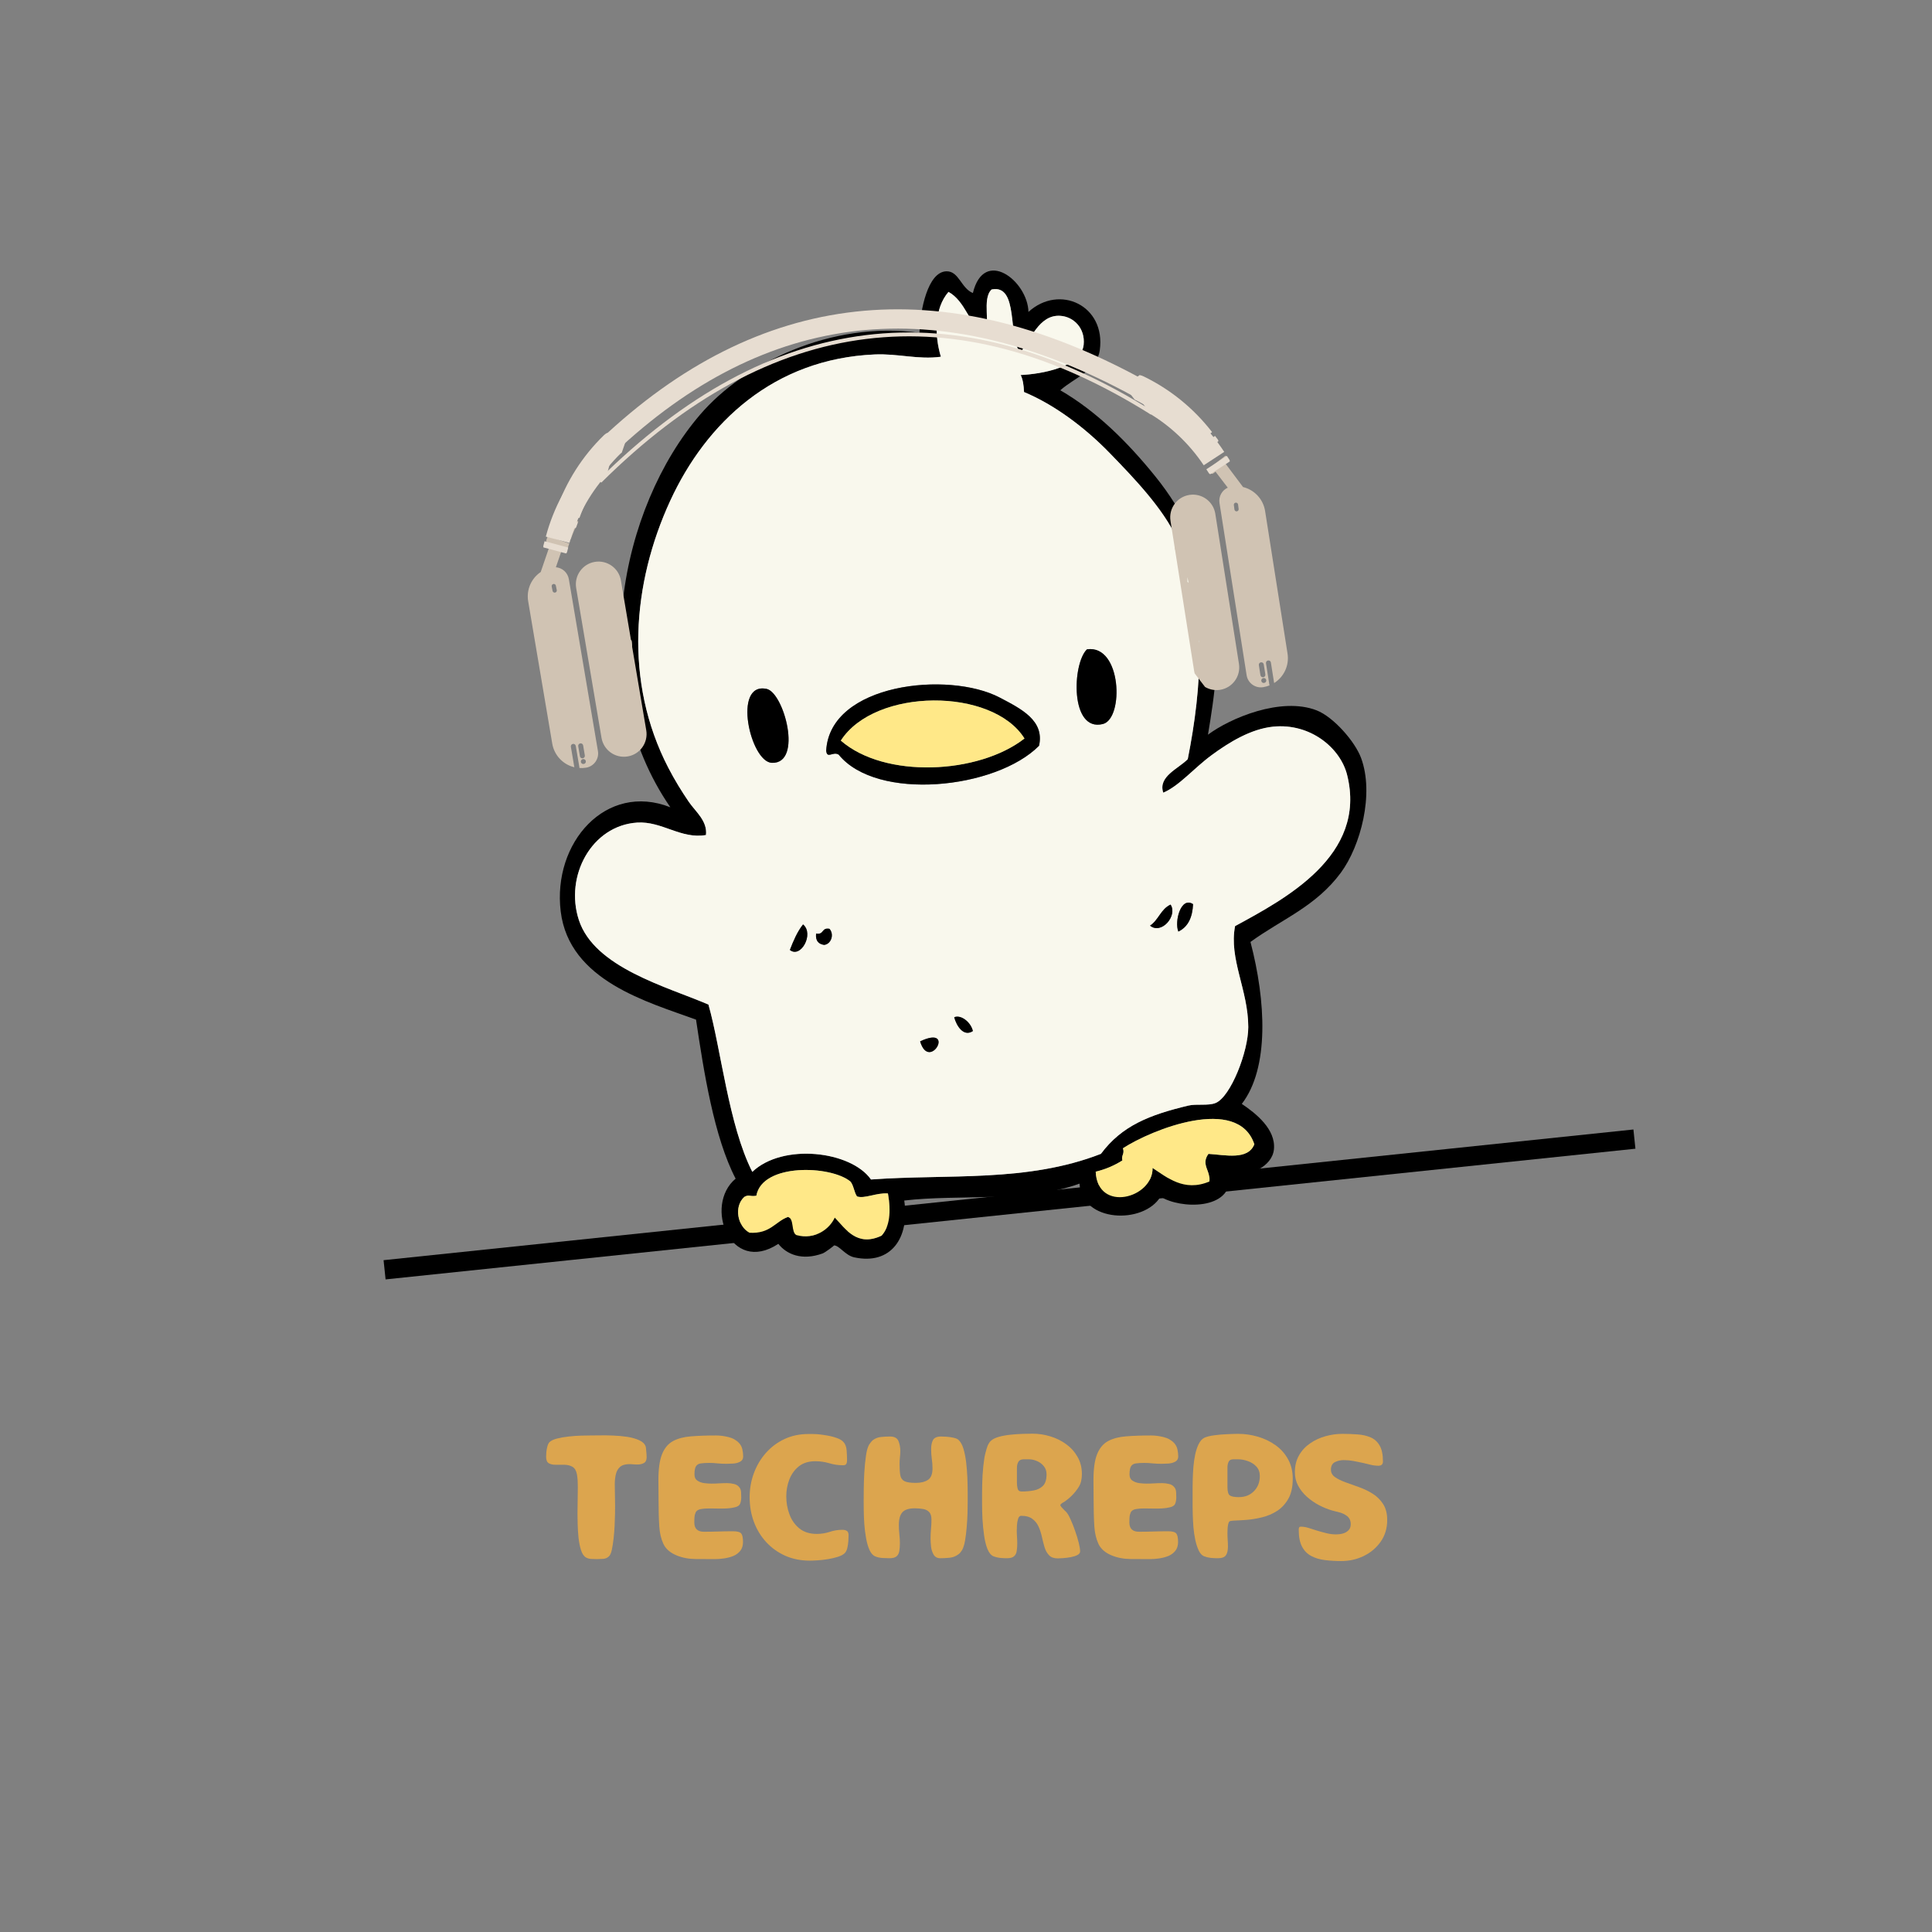 <svg xmlns="http://www.w3.org/2000/svg" xmlns:xlink="http://www.w3.org/1999/xlink" width="500" viewBox="0 0 375 375" height="500" preserveAspectRatio="xMidYMid meet"><rect x="0" y="0" width="375" height="375" fill="#808080" stroke="none"/><defs><g></g><clipPath id="b3415d9b9c"><path d="M 108 52 L 266 52 L 266 245 L 108 245 Z M 108 52 " clip-rule="nonzero"></path></clipPath><clipPath id="a267feac23"><path d="M 96.938 57.023 L 255.949 41.699 L 274.652 235.801 L 115.641 251.125 Z M 96.938 57.023 " clip-rule="nonzero"></path></clipPath><clipPath id="8dacdeb072"><path d="M 96.938 57.023 L 255.949 41.699 L 274.652 235.801 L 115.641 251.125 Z M 96.938 57.023 " clip-rule="nonzero"></path></clipPath><clipPath id="a3eed7ad7d"><path d="M 96.938 57.023 L 255.949 41.699 L 274.652 235.801 L 115.641 251.125 Z M 96.938 57.023 " clip-rule="nonzero"></path></clipPath><clipPath id="757c4d996c"><path d="M 111 56 L 263 56 L 263 229 L 111 229 Z M 111 56 " clip-rule="nonzero"></path></clipPath><clipPath id="62af154310"><path d="M 96.938 57.023 L 255.949 41.699 L 274.652 235.801 L 115.641 251.125 Z M 96.938 57.023 " clip-rule="nonzero"></path></clipPath><clipPath id="2b9d5ca133"><path d="M 96.938 57.023 L 255.949 41.699 L 274.652 235.801 L 115.641 251.125 Z M 96.938 57.023 " clip-rule="nonzero"></path></clipPath><clipPath id="ab9d402660"><path d="M 96.938 57.023 L 255.949 41.699 L 274.652 235.801 L 115.641 251.125 Z M 96.938 57.023 " clip-rule="nonzero"></path></clipPath><clipPath id="2a889a1f72"><path d="M 208 125 L 217 125 L 217 141 L 208 141 Z M 208 125 " clip-rule="nonzero"></path></clipPath><clipPath id="07c5e2d948"><path d="M 96.938 57.023 L 255.949 41.699 L 274.652 235.801 L 115.641 251.125 Z M 96.938 57.023 " clip-rule="nonzero"></path></clipPath><clipPath id="489ec5d3c2"><path d="M 96.938 57.023 L 255.949 41.699 L 274.652 235.801 L 115.641 251.125 Z M 96.938 57.023 " clip-rule="nonzero"></path></clipPath><clipPath id="901419ef91"><path d="M 96.938 57.023 L 255.949 41.699 L 274.652 235.801 L 115.641 251.125 Z M 96.938 57.023 " clip-rule="nonzero"></path></clipPath><clipPath id="573f6cfa6d"><path d="M 145 133 L 154 133 L 154 149 L 145 149 Z M 145 133 " clip-rule="nonzero"></path></clipPath><clipPath id="b3eea35fee"><path d="M 96.938 57.023 L 255.949 41.699 L 274.652 235.801 L 115.641 251.125 Z M 96.938 57.023 " clip-rule="nonzero"></path></clipPath><clipPath id="66c3a8d86f"><path d="M 96.938 57.023 L 255.949 41.699 L 274.652 235.801 L 115.641 251.125 Z M 96.938 57.023 " clip-rule="nonzero"></path></clipPath><clipPath id="497e1dee58"><path d="M 96.938 57.023 L 255.949 41.699 L 274.652 235.801 L 115.641 251.125 Z M 96.938 57.023 " clip-rule="nonzero"></path></clipPath><clipPath id="4a5b66278b"><path d="M 160 132 L 202 132 L 202 153 L 160 153 Z M 160 132 " clip-rule="nonzero"></path></clipPath><clipPath id="c4fc71b1a8"><path d="M 96.938 57.023 L 255.949 41.699 L 274.652 235.801 L 115.641 251.125 Z M 96.938 57.023 " clip-rule="nonzero"></path></clipPath><clipPath id="712762a8be"><path d="M 96.938 57.023 L 255.949 41.699 L 274.652 235.801 L 115.641 251.125 Z M 96.938 57.023 " clip-rule="nonzero"></path></clipPath><clipPath id="49757cd789"><path d="M 96.938 57.023 L 255.949 41.699 L 274.652 235.801 L 115.641 251.125 Z M 96.938 57.023 " clip-rule="nonzero"></path></clipPath><clipPath id="432076a7ce"><path d="M 163 135 L 199 135 L 199 149 L 163 149 Z M 163 135 " clip-rule="nonzero"></path></clipPath><clipPath id="8afd98f4eb"><path d="M 96.938 57.023 L 255.949 41.699 L 274.652 235.801 L 115.641 251.125 Z M 96.938 57.023 " clip-rule="nonzero"></path></clipPath><clipPath id="ac6c03119f"><path d="M 96.938 57.023 L 255.949 41.699 L 274.652 235.801 L 115.641 251.125 Z M 96.938 57.023 " clip-rule="nonzero"></path></clipPath><clipPath id="a392539b7a"><path d="M 96.938 57.023 L 255.949 41.699 L 274.652 235.801 L 115.641 251.125 Z M 96.938 57.023 " clip-rule="nonzero"></path></clipPath><clipPath id="1c7b6b3297"><path d="M 153 179 L 157 179 L 157 185 L 153 185 Z M 153 179 " clip-rule="nonzero"></path></clipPath><clipPath id="d50366252b"><path d="M 96.938 57.023 L 255.949 41.699 L 274.652 235.801 L 115.641 251.125 Z M 96.938 57.023 " clip-rule="nonzero"></path></clipPath><clipPath id="b6a63f4b16"><path d="M 96.938 57.023 L 255.949 41.699 L 274.652 235.801 L 115.641 251.125 Z M 96.938 57.023 " clip-rule="nonzero"></path></clipPath><clipPath id="26c332844b"><path d="M 96.938 57.023 L 255.949 41.699 L 274.652 235.801 L 115.641 251.125 Z M 96.938 57.023 " clip-rule="nonzero"></path></clipPath><clipPath id="b1ba8f9a98"><path d="M 158 180 L 162 180 L 162 184 L 158 184 Z M 158 180 " clip-rule="nonzero"></path></clipPath><clipPath id="8fe0e4c706"><path d="M 96.938 57.023 L 255.949 41.699 L 274.652 235.801 L 115.641 251.125 Z M 96.938 57.023 " clip-rule="nonzero"></path></clipPath><clipPath id="a1c6dc9cf1"><path d="M 96.938 57.023 L 255.949 41.699 L 274.652 235.801 L 115.641 251.125 Z M 96.938 57.023 " clip-rule="nonzero"></path></clipPath><clipPath id="b656b33715"><path d="M 96.938 57.023 L 255.949 41.699 L 274.652 235.801 L 115.641 251.125 Z M 96.938 57.023 " clip-rule="nonzero"></path></clipPath><clipPath id="34a82f578e"><path d="M 228 175 L 232 175 L 232 181 L 228 181 Z M 228 175 " clip-rule="nonzero"></path></clipPath><clipPath id="133c8a1df2"><path d="M 96.938 57.023 L 255.949 41.699 L 274.652 235.801 L 115.641 251.125 Z M 96.938 57.023 " clip-rule="nonzero"></path></clipPath><clipPath id="9b7fcfc152"><path d="M 96.938 57.023 L 255.949 41.699 L 274.652 235.801 L 115.641 251.125 Z M 96.938 57.023 " clip-rule="nonzero"></path></clipPath><clipPath id="d600fca75e"><path d="M 96.938 57.023 L 255.949 41.699 L 274.652 235.801 L 115.641 251.125 Z M 96.938 57.023 " clip-rule="nonzero"></path></clipPath><clipPath id="c44447d011"><path d="M 223 175 L 228 175 L 228 181 L 223 181 Z M 223 175 " clip-rule="nonzero"></path></clipPath><clipPath id="633530a40a"><path d="M 96.938 57.023 L 255.949 41.699 L 274.652 235.801 L 115.641 251.125 Z M 96.938 57.023 " clip-rule="nonzero"></path></clipPath><clipPath id="b2fa800a35"><path d="M 96.938 57.023 L 255.949 41.699 L 274.652 235.801 L 115.641 251.125 Z M 96.938 57.023 " clip-rule="nonzero"></path></clipPath><clipPath id="911c7e7c3a"><path d="M 96.938 57.023 L 255.949 41.699 L 274.652 235.801 L 115.641 251.125 Z M 96.938 57.023 " clip-rule="nonzero"></path></clipPath><clipPath id="b6b048c6e4"><path d="M 185 197 L 189 197 L 189 201 L 185 201 Z M 185 197 " clip-rule="nonzero"></path></clipPath><clipPath id="81034910c4"><path d="M 96.938 57.023 L 255.949 41.699 L 274.652 235.801 L 115.641 251.125 Z M 96.938 57.023 " clip-rule="nonzero"></path></clipPath><clipPath id="49f51cd9f3"><path d="M 96.938 57.023 L 255.949 41.699 L 274.652 235.801 L 115.641 251.125 Z M 96.938 57.023 " clip-rule="nonzero"></path></clipPath><clipPath id="0e07ce79e8"><path d="M 96.938 57.023 L 255.949 41.699 L 274.652 235.801 L 115.641 251.125 Z M 96.938 57.023 " clip-rule="nonzero"></path></clipPath><clipPath id="6a976b8e36"><path d="M 178 201 L 183 201 L 183 205 L 178 205 Z M 178 201 " clip-rule="nonzero"></path></clipPath><clipPath id="b0f3f2c0f8"><path d="M 96.938 57.023 L 255.949 41.699 L 274.652 235.801 L 115.641 251.125 Z M 96.938 57.023 " clip-rule="nonzero"></path></clipPath><clipPath id="050d314b15"><path d="M 96.938 57.023 L 255.949 41.699 L 274.652 235.801 L 115.641 251.125 Z M 96.938 57.023 " clip-rule="nonzero"></path></clipPath><clipPath id="038034517c"><path d="M 96.938 57.023 L 255.949 41.699 L 274.652 235.801 L 115.641 251.125 Z M 96.938 57.023 " clip-rule="nonzero"></path></clipPath><clipPath id="bed9d171ce"><path d="M 212 217 L 244 217 L 244 233 L 212 233 Z M 212 217 " clip-rule="nonzero"></path></clipPath><clipPath id="3bea3e77ce"><path d="M 96.938 57.023 L 255.949 41.699 L 274.652 235.801 L 115.641 251.125 Z M 96.938 57.023 " clip-rule="nonzero"></path></clipPath><clipPath id="822bd602c3"><path d="M 96.938 57.023 L 255.949 41.699 L 274.652 235.801 L 115.641 251.125 Z M 96.938 57.023 " clip-rule="nonzero"></path></clipPath><clipPath id="715fbfd23c"><path d="M 96.938 57.023 L 255.949 41.699 L 274.652 235.801 L 115.641 251.125 Z M 96.938 57.023 " clip-rule="nonzero"></path></clipPath><clipPath id="0623806bfa"><path d="M 143 227 L 173 227 L 173 241 L 143 241 Z M 143 227 " clip-rule="nonzero"></path></clipPath><clipPath id="617a6b48ff"><path d="M 96.938 57.023 L 255.949 41.699 L 274.652 235.801 L 115.641 251.125 Z M 96.938 57.023 " clip-rule="nonzero"></path></clipPath><clipPath id="4196626942"><path d="M 96.938 57.023 L 255.949 41.699 L 274.652 235.801 L 115.641 251.125 Z M 96.938 57.023 " clip-rule="nonzero"></path></clipPath><clipPath id="2082aefe4b"><path d="M 96.938 57.023 L 255.949 41.699 L 274.652 235.801 L 115.641 251.125 Z M 96.938 57.023 " clip-rule="nonzero"></path></clipPath><clipPath id="8a8842f357"><path d="M 213 87 L 238 87 L 238 129 L 213 129 Z M 213 87 " clip-rule="nonzero"></path></clipPath><clipPath id="da5b7ef121"><path d="M 213.188 106.32 L 238.188 87.156 L 263.738 120.488 L 238.738 139.652 Z M 213.188 106.32 " clip-rule="nonzero"></path></clipPath><clipPath id="d423fea755"><path d="M 163.59 102.355 L 217.758 60.832 L 263.387 120.355 L 209.219 161.879 Z M 163.59 102.355 " clip-rule="nonzero"></path></clipPath><clipPath id="705ab1f932"><path d="M 227 96 L 241 96 L 241 134 L 227 134 Z M 227 96 " clip-rule="nonzero"></path></clipPath><clipPath id="98260083bd"><path d="M 213.188 106.32 L 238.188 87.156 L 263.738 120.488 L 238.738 139.652 Z M 213.188 106.32 " clip-rule="nonzero"></path></clipPath><clipPath id="62506340f4"><path d="M 163.59 102.355 L 217.758 60.832 L 263.387 120.355 L 209.219 161.879 Z M 163.59 102.355 " clip-rule="nonzero"></path></clipPath><clipPath id="5e193e00cc"><path d="M 234 88 L 250 88 L 250 134 L 234 134 Z M 234 88 " clip-rule="nonzero"></path></clipPath><clipPath id="fc7d671c51"><path d="M 213.188 106.32 L 238.188 87.156 L 263.738 120.488 L 238.738 139.652 Z M 213.188 106.32 " clip-rule="nonzero"></path></clipPath><clipPath id="7fcb500c28"><path d="M 163.59 102.355 L 217.758 60.832 L 263.387 120.355 L 209.219 161.879 Z M 163.59 102.355 " clip-rule="nonzero"></path></clipPath><clipPath id="ffe9a15ea4"><path d="M 106 99 L 140 99 L 140 125 L 106 125 Z M 106 99 " clip-rule="nonzero"></path></clipPath><clipPath id="9ecbfdcadb"><path d="M 107.258 99.48 L 139.184 110.422 L 124.352 153.699 L 92.426 142.758 Z M 107.258 99.48 " clip-rule="nonzero"></path></clipPath><clipPath id="f8a61559de"><path d="M 116.828 71.559 L 181.391 93.684 L 157.074 164.633 L 92.512 142.504 Z M 116.828 71.559 " clip-rule="nonzero"></path></clipPath><clipPath id="85df2f1f5d"><path d="M 111 109 L 126 109 L 126 147 L 111 147 Z M 111 109 " clip-rule="nonzero"></path></clipPath><clipPath id="c7e5d6ca82"><path d="M 107.258 99.48 L 139.184 110.422 L 124.352 153.699 L 92.426 142.758 Z M 107.258 99.48 " clip-rule="nonzero"></path></clipPath><clipPath id="a3b04097cb"><path d="M 116.828 71.559 L 181.391 93.684 L 157.074 164.633 L 92.512 142.504 Z M 116.828 71.559 " clip-rule="nonzero"></path></clipPath><clipPath id="e7182cd13e"><path d="M 102 104 L 117 104 L 117 150 L 102 150 Z M 102 104 " clip-rule="nonzero"></path></clipPath><clipPath id="558bd661c5"><path d="M 107.258 99.48 L 139.184 110.422 L 124.352 153.699 L 92.426 142.758 Z M 107.258 99.48 " clip-rule="nonzero"></path></clipPath><clipPath id="b27a9e031e"><path d="M 116.828 71.559 L 181.391 93.684 L 157.074 164.633 L 92.512 142.504 Z M 116.828 71.559 " clip-rule="nonzero"></path></clipPath><clipPath id="68fec51702"><path d="M 105 87 L 119 87 L 119 109 L 105 109 Z M 105 87 " clip-rule="nonzero"></path></clipPath><clipPath id="90bf53f250"><path d="M 109.793 87.223 L 118.488 89.539 L 113.469 108.383 L 104.77 106.066 Z M 109.793 87.223 " clip-rule="nonzero"></path></clipPath><clipPath id="35a3ece411"><path d="M 114.539 69.406 L 185.562 88.332 L 164.707 166.602 L 93.684 147.676 Z M 114.539 69.406 " clip-rule="nonzero"></path></clipPath><clipPath id="b0ff4a3390"><path d="M 104 105 L 119 105 L 119 109 L 104 109 Z M 104 105 " clip-rule="nonzero"></path></clipPath><clipPath id="896c287cbd"><path d="M 109.793 87.223 L 118.488 89.539 L 113.469 108.383 L 104.77 106.066 Z M 109.793 87.223 " clip-rule="nonzero"></path></clipPath><clipPath id="cea4c229a3"><path d="M 114.539 69.406 L 185.562 88.332 L 164.707 166.602 L 93.684 147.676 Z M 114.539 69.406 " clip-rule="nonzero"></path></clipPath><clipPath id="895a1ee580"><path d="M 221 72 L 238 72 L 238 94 L 221 94 Z M 221 72 " clip-rule="nonzero"></path></clipPath><clipPath id="cf91020a91"><path d="M 221.379 77.59 L 228.914 72.672 L 239.574 88.996 L 232.039 93.918 Z M 221.379 77.59 " clip-rule="nonzero"></path></clipPath><clipPath id="bd1795dfb2"><path d="M 218.59 57.395 L 157.047 97.582 L 201.336 165.402 L 262.875 125.215 Z M 218.59 57.395 " clip-rule="nonzero"></path></clipPath><clipPath id="541438e736"><path d="M 234 88 L 240 88 L 240 94 L 234 94 Z M 234 88 " clip-rule="nonzero"></path></clipPath><clipPath id="76458d2add"><path d="M 221.379 77.59 L 228.914 72.672 L 239.574 88.996 L 232.039 93.918 Z M 221.379 77.59 " clip-rule="nonzero"></path></clipPath><clipPath id="a609170b85"><path d="M 218.59 57.395 L 157.047 97.582 L 201.336 165.402 L 262.875 125.215 Z M 218.59 57.395 " clip-rule="nonzero"></path></clipPath><clipPath id="a2d1592c30"><path d="M 107 82 L 122 82 L 122 104 L 107 104 Z M 107 82 " clip-rule="nonzero"></path></clipPath><clipPath id="04429f5004"><path d="M 113.055 82.383 L 121.559 85.332 L 115.168 103.754 L 106.664 100.805 Z M 113.055 82.383 " clip-rule="nonzero"></path></clipPath><clipPath id="e8573e5bc0"><path d="M 119.098 64.965 L 188.539 89.055 L 161.992 165.578 L 92.551 141.488 Z M 119.098 64.965 " clip-rule="nonzero"></path></clipPath><clipPath id="7fab0e9f00"><path d="M 106 99 L 119 99 L 119 104 L 106 104 Z M 106 99 " clip-rule="nonzero"></path></clipPath><clipPath id="6b2ab2684a"><path d="M 113.055 82.383 L 121.559 85.332 L 115.168 103.754 L 106.664 100.805 Z M 113.055 82.383 " clip-rule="nonzero"></path></clipPath><clipPath id="6cffcc9e8f"><path d="M 119.098 64.965 L 188.539 89.055 L 161.992 165.578 L 92.551 141.488 Z M 119.098 64.965 " clip-rule="nonzero"></path></clipPath><clipPath id="1fc6c45f36"><path d="M 218 70 L 236 70 L 236 91 L 218 91 Z M 218 70 " clip-rule="nonzero"></path></clipPath><clipPath id="53714717e9"><path d="M 218.289 75.031 L 225.422 69.547 L 237.312 85 L 230.18 90.488 Z M 218.289 75.031 " clip-rule="nonzero"></path></clipPath><clipPath id="3dcff25abb"><path d="M 213.949 55.113 L 155.691 99.926 L 205.078 164.129 L 263.336 119.312 Z M 213.949 55.113 " clip-rule="nonzero"></path></clipPath><clipPath id="bda222cba3"><path d="M 232 84 L 238 84 L 238 91 L 232 91 Z M 232 84 " clip-rule="nonzero"></path></clipPath><clipPath id="3e642b6eaa"><path d="M 218.289 75.031 L 225.422 69.547 L 237.312 85 L 230.18 90.488 Z M 218.289 75.031 " clip-rule="nonzero"></path></clipPath><clipPath id="f17aaa3f05"><path d="M 213.949 55.113 L 155.691 99.926 L 205.078 164.129 L 263.336 119.312 Z M 213.949 55.113 " clip-rule="nonzero"></path></clipPath><clipPath id="34b1213654"><path d="M 118.246 116.07 L 123.414 116.07 L 123.414 137.648 L 118.246 137.648 Z M 118.246 116.07 " clip-rule="nonzero"></path></clipPath><clipPath id="23659b3164"><path d="M 122.699 136.801 C 121.426 135.148 121.051 131.625 121.426 130.949 C 121.5 130.727 121.801 130.574 122.023 130.648 C 122.398 130.727 122.926 131.551 123.148 132.148 C 123.523 133.125 123.375 134.926 123.301 135.898 C 123.227 136.574 123.227 137.398 123 137.551 C 122.852 137.699 122.477 137.625 122.25 137.477 C 121.727 136.949 120.898 133.5 121.352 132.977 C 121.574 132.676 122.477 132.676 122.773 132.898 C 123.148 133.125 123.449 134.102 123.301 134.551 C 123.227 134.852 122.699 135.375 122.477 135.301 C 122.023 135.227 121.5 133.801 121.199 132.602 C 120.676 130.352 121.273 124.801 120.75 123 C 120.602 122.25 119.926 121.801 120 121.426 C 120.074 121.199 120.523 120.824 120.75 120.824 C 120.898 120.898 121.051 121.574 121.125 122.023 C 121.273 122.852 121.352 124.199 121.273 125.398 C 121.273 126.676 121.051 129.227 120.676 129.301 C 120.602 129.301 120.301 128.926 120.227 128.625 C 120 127.801 120 124.352 120.227 124.352 C 120.523 124.273 122.477 129.676 122.102 130.199 C 122.023 130.352 121.648 130.426 121.426 130.273 C 120.898 129.898 120.074 126.676 120.375 126.074 C 120.449 125.852 120.824 125.699 121.051 125.773 C 121.574 126.074 122.551 130.574 122.176 131.25 C 122.102 131.477 121.727 131.625 121.574 131.477 C 121.125 131.176 121.273 124.949 121.875 124.352 C 122.023 124.125 122.398 124.125 122.551 124.273 C 122.926 124.648 122.477 129.523 122.324 129.523 C 122.102 129.602 121.727 125.773 121.574 125.852 C 121.426 125.852 121.801 128.477 121.5 129.074 C 121.273 129.301 120.898 129.523 120.75 129.449 C 120.301 129.227 119.852 126.074 120.148 125.551 C 120.301 125.324 120.602 125.25 120.824 125.398 C 121.199 125.551 121.727 126.75 121.875 127.727 C 122.176 128.926 122.324 131.852 121.801 132.148 C 121.574 132.301 121.051 132.074 120.75 131.699 C 120.227 131.023 119.699 128.176 119.926 127.574 C 120 127.352 120.301 127.125 120.449 127.199 C 120.676 127.199 120.824 127.727 120.977 128.176 C 121.273 129.301 121.727 133.949 121.648 133.949 C 121.574 133.949 120.227 128.926 120.676 128.551 C 120.898 128.324 121.574 128.699 121.875 129 C 122.25 129.449 122.551 130.352 122.699 131.023 C 122.773 131.625 123 132.449 122.773 132.75 C 122.625 132.898 122.176 133.051 121.875 132.898 C 121.051 132.375 119.852 126.523 119.625 124.051 C 119.477 122.324 119.477 119.852 119.926 119.477 C 120.148 119.25 120.523 119.324 120.75 119.551 C 121.199 120 121.426 123.602 121.051 124.125 C 120.898 124.352 120.602 124.426 120.375 124.273 C 119.699 123.824 118.727 116.625 119.176 116.25 C 119.324 116.102 119.625 116.176 119.773 116.398 C 120.074 116.852 119.625 118.949 119.477 120.074 C 119.398 121.051 119.477 122.625 119.102 122.852 C 118.949 123 118.648 123 118.5 122.852 C 118.125 122.398 118.426 118.051 118.801 117.977 C 119.25 117.898 120.898 120.75 120.75 121.574 C 120.602 122.023 119.773 122.625 119.477 122.551 C 119.176 122.477 118.801 121.051 118.949 120.75 C 119.023 120.523 119.477 120.449 119.699 120.523 C 120.227 120.898 120.898 124.199 120.523 124.648 C 120.449 124.875 119.852 124.801 119.852 124.801 C 119.852 124.801 120.523 124.727 120.523 124.727 C 120.523 124.727 120.074 124.875 119.852 124.727 C 119.324 124.352 118.727 121.125 119.023 120.602 C 119.102 120.375 119.477 120.301 119.625 120.375 C 119.926 120.523 120.227 121.801 120.148 121.801 C 120.148 121.801 118.125 118.648 118.273 118.199 C 118.352 117.977 118.727 117.898 118.801 117.977 C 119.25 118.199 119.551 122.477 119.102 122.852 C 118.949 123 118.648 123 118.5 122.852 C 118.051 122.25 119.102 116.102 119.551 116.102 C 120 116.102 121.574 123.449 121.051 124.125 C 120.898 124.273 120.523 124.352 120.375 124.199 C 119.852 123.824 119.551 120 119.926 119.551 C 120.074 119.324 120.523 119.324 120.75 119.551 C 121.352 120.148 120.301 124.875 120.676 127.199 C 120.977 129.148 122.852 131.852 122.551 132.602 C 122.477 132.824 122.102 132.977 121.875 132.898 C 121.5 132.75 121.051 129.074 121.051 129.074 C 121.051 129.074 122.477 133.352 122.102 133.648 C 121.949 133.801 121.574 133.648 121.352 133.426 C 120.676 132.75 119.551 128.023 119.926 127.426 C 120.074 127.273 120.375 127.273 120.602 127.352 C 121.051 127.727 121.199 131.477 121.273 131.477 C 121.352 131.477 121.5 128.926 121.273 127.875 C 121.051 127.051 119.926 125.852 120.148 125.551 C 120.227 125.398 120.676 125.398 120.898 125.551 C 121.273 125.926 121.648 128.699 121.352 129.074 C 121.199 129.301 120.824 129.301 120.75 129.148 C 120.449 128.926 120.602 126.227 120.977 125.926 C 121.199 125.699 121.574 125.773 121.801 125.926 C 122.25 126.375 122.25 129.602 122.324 129.523 C 122.324 129.523 121.426 124.801 121.875 124.352 C 122.023 124.125 122.398 124.125 122.551 124.273 C 123 124.801 122.25 131.551 121.801 131.625 C 121.5 131.625 120 126.301 120.375 126 C 120.523 125.852 121.051 126.148 121.273 126.449 C 121.801 127.051 122.398 129.602 122.102 130.125 C 122.023 130.352 121.648 130.426 121.5 130.352 C 120.824 129.977 119.023 124.648 119.551 124.051 C 119.773 123.824 120.676 123.977 120.977 124.352 C 121.5 125.102 120.977 129.75 120.602 129.824 C 120.449 129.898 120.148 129.602 120 129.148 C 119.551 128.023 119.699 122.773 120.148 121.574 C 120.301 121.199 120.523 120.824 120.75 120.824 C 120.977 120.898 121.273 121.727 121.5 122.625 C 121.949 124.5 121.5 129.523 121.875 132.227 C 122.176 134.176 123.449 136.875 123.074 137.398 C 122.926 137.551 122.477 137.625 122.25 137.477 C 121.801 137.023 122.773 133.5 122.398 132.449 C 122.25 131.773 121.273 131.324 121.426 131.023 C 121.426 130.875 121.949 130.727 122.176 130.875 C 122.773 131.324 122.699 136.801 122.699 136.801 " clip-rule="nonzero"></path></clipPath><clipPath id="e96ceddb81"><path d="M 120.293 124.164 L 120.832 124.164 L 120.832 125.188 L 120.293 125.188 Z M 120.293 124.164 " clip-rule="nonzero"></path></clipPath><clipPath id="2f7fda5517"><path d="M 120.824 124.426 C 119.926 124.352 120.449 124.125 120.602 124.199 C 120.75 124.352 120.523 125.176 120.602 125.176 C 120.602 125.176 120.824 124.426 120.824 124.426 " clip-rule="nonzero"></path></clipPath><clipPath id="9e050ba95e"><path d="M 228.016 104.219 L 233.582 104.219 L 233.582 126.977 L 228.016 126.977 Z M 228.016 104.219 " clip-rule="nonzero"></path></clipPath><clipPath id="3caa3bdbb1"><path d="M 232.801 124.648 C 229.727 107.398 229.5 106.426 229.801 106.125 C 229.949 105.898 230.398 105.898 230.551 106.125 C 231.227 106.727 230.176 111.602 230.551 114.301 C 230.852 116.926 232.949 121.5 232.5 122.25 C 232.426 122.398 232.125 122.477 231.898 122.398 C 231.523 122.176 231.227 120.676 230.926 119.551 C 230.551 117.898 230.023 114.676 230.102 113.625 C 230.176 113.25 230.25 112.949 230.324 112.875 C 230.551 112.875 231 113.398 231.301 113.852 C 231.676 114.676 231.898 116.023 232.125 117.602 C 232.426 120 232.5 126.898 232.352 126.977 C 232.199 126.977 230.773 119.852 231.227 119.176 C 231.375 119.023 231.676 118.949 231.898 119.102 C 232.352 119.398 233.25 123.449 232.875 123.824 C 232.727 123.898 232.426 123.898 232.273 123.676 C 231.676 123.074 231.375 118.273 231.602 117.148 C 231.676 116.773 231.898 116.324 231.977 116.324 C 232.125 116.324 232.273 117 232.426 117.602 C 232.727 118.727 233.625 122.324 233.25 123.074 C 233.176 123.375 232.801 123.602 232.574 123.523 C 232.199 123.301 231.977 119.551 232.051 119.551 C 232.051 119.551 233.102 123.074 232.801 123.523 C 232.648 123.75 232.273 123.824 232.125 123.676 C 231.676 123.301 232.273 119.699 232.125 117.449 C 231.824 114.898 231.523 111 230.551 109.051 C 229.875 107.852 228.301 107.398 228.074 106.574 C 227.926 105.898 228.375 104.926 228.75 104.625 C 228.977 104.324 229.574 104.176 229.875 104.398 C 230.551 104.852 230.398 110.852 230.398 110.852 C 230.324 110.852 229.801 107.324 229.875 106.5 C 229.949 106.125 230.102 105.75 230.25 105.75 C 230.324 105.75 230.551 105.977 230.773 106.426 C 231.523 108.148 233.176 121.801 232.949 121.875 C 232.801 121.875 231.602 117.676 231.148 115.273 C 230.551 112.426 229.352 106.801 229.949 106.051 C 230.102 105.898 230.398 105.824 230.551 105.977 C 231 106.352 231.074 110.25 230.699 110.551 C 230.551 110.699 230.176 110.551 229.949 110.25 C 229.352 109.574 228.676 104.773 229.125 104.324 C 229.273 104.176 229.801 104.25 229.875 104.398 C 230.023 104.625 228.676 105.676 228.824 106.273 C 228.898 107.023 230.625 107.398 231.227 108.602 C 232.199 110.477 232.5 114.75 232.727 117.449 C 232.875 119.699 233.25 123.301 232.801 123.602 C 232.574 123.75 232.125 123.523 231.977 123.227 C 231.602 122.699 231.898 119.551 232.125 119.551 C 232.273 119.551 233.102 123.227 233.102 123.227 C 233.176 123.227 231.227 117 231.602 116.477 C 231.75 116.324 232.051 116.398 232.199 116.551 C 232.801 117.148 233.477 122.926 232.949 123.602 C 232.801 123.75 232.426 123.824 232.273 123.676 C 231.676 123.301 230.926 119.477 231.227 119.102 C 231.375 118.949 231.676 118.949 231.898 119.176 C 232.426 119.699 232.648 123.449 232.727 124.875 C 232.727 125.625 232.875 126.523 232.574 126.75 C 232.426 126.898 232.125 126.898 231.977 126.676 C 231.375 126.074 232.051 121.352 231.75 119.023 C 231.449 117 230.324 113.398 230.324 113.398 C 230.324 113.398 233.023 121.801 232.5 122.176 C 232.352 122.25 231.824 121.949 231.523 121.5 C 230.773 120.375 230.176 116.773 229.875 114.301 C 229.574 111.676 229.199 106.875 229.801 106.199 C 230.023 105.977 230.324 105.898 230.551 106.125 C 231.824 107.023 234.227 123.074 233.398 124.426 C 233.25 124.648 232.801 124.648 232.801 124.648 " clip-rule="nonzero"></path></clipPath></defs><path stroke-linecap="butt" transform="matrix(0.746, -0.078, 0.078, 0.746, 74.451, 244.599)" fill="none" stroke-linejoin="miter" d="M 0.001 2.502 L 325.194 2.5 " stroke="#000000" stroke-width="5" stroke-opacity="1" stroke-miterlimit="4"></path><g clip-path="url(#b3415d9b9c)"><g clip-path="url(#a267feac23)"><g clip-path="url(#8dacdeb072)"><g clip-path="url(#a3eed7ad7d)"><path fill="#000000" d="M 144.473 232.312 C 142.387 234.199 143.164 238.086 145.48 239.277 C 149.484 239.508 150.406 237.199 152.926 236.207 C 154.219 236.5 153.488 239.246 154.613 239.742 C 158.238 240.664 161.016 238.559 162.027 236.34 C 164.121 238.523 166.336 242.098 171.117 239.836 C 172.703 238.074 172.98 235.234 172.348 231.648 C 170.062 231.484 167.836 232.723 166.344 232.227 C 165.777 231.422 165.695 230.031 165.055 229.324 C 161.285 226.203 147.957 225.703 146.805 232.09 C 145.43 232.312 145.465 231.777 144.473 232.312 Z M 217.852 225.242 C 216.375 226.176 214.688 226.934 212.676 227.422 C 213.008 235.453 223.824 232.613 223.715 226.695 C 226.492 228.477 229.773 231.426 234.742 229.332 C 235.07 227.352 233.012 226.066 234.562 223.969 C 237.812 224.168 242.223 225.25 243.469 222.102 C 240.285 212.52 223.52 219.254 217.961 222.879 C 218.34 224.008 217.586 224.207 217.852 225.242 Z M 192.473 56.188 C 190.488 58.031 192.426 63.102 191.004 65.41 C 188.277 63.008 187.348 58.43 184.102 56.66 C 181.34 59.863 181.359 65.008 182.621 69.242 C 178.277 69.848 174.328 68.602 169.785 68.797 C 150.18 69.645 137.074 82.059 130.102 97.172 C 122.703 113.207 121.098 132.352 129.707 148.996 C 130.941 151.375 132.25 153.52 133.719 155.672 C 134.977 157.508 137.348 159.344 137.027 162.078 C 132.164 162.922 128.484 159.355 123.668 159.664 C 114.859 160.234 109.559 170.02 112.359 178.578 C 115.387 187.812 129.328 191.48 137.508 194.984 C 139.941 203.527 141.43 218.43 146.023 227.457 C 151.941 221.82 165.176 223.395 169.059 228.938 C 184.125 227.844 199.336 229.555 213.688 223.961 C 217.766 218.469 223.168 216.391 230.629 214.598 C 232.234 214.211 234.539 214.684 235.965 214.082 C 238.879 212.855 242.293 204.133 242.289 199.348 C 242.281 192.141 238.488 186.125 239.727 179.758 C 249.383 174.496 265.391 166.102 261.477 150.422 C 260.152 145.125 254.281 140.316 247.105 141.047 C 242.797 141.484 238.543 144.09 235.184 146.566 C 231.637 149.18 228.918 152.527 225.785 153.859 C 224.727 150.703 228.77 149.188 230.543 147.352 C 233.293 133.496 234.5 117.637 228.438 104.508 C 225.715 98.617 220.055 92.746 215.395 87.941 C 210.41 82.801 204.465 78.461 198.766 76.094 C 198.707 74.801 198.543 73.637 198.113 72.793 C 202.18 72.605 209.895 71.246 210.34 66.906 C 210.664 63.715 208.406 61.449 205.758 61.297 C 201.656 61.062 200.055 66.008 198.027 68.43 C 195.566 65.586 197.832 55.102 192.473 56.188 Z M 183.719 52.66 C 186.141 52.621 186.543 55.957 188.836 56.875 C 191.008 47.961 199.473 54.508 199.625 60.543 C 205.617 55.086 214.664 59.273 213.469 67.953 C 212.914 71.965 208.777 73.137 205.805 75.75 C 212.773 79.789 218.828 85.758 224.246 92.469 C 229.871 99.441 233.551 107.219 235.457 117.953 C 236.988 126.586 235.75 134.949 234.465 142.602 C 238.758 139.398 248.648 135.195 255.555 137.879 C 258.789 139.133 262.992 143.891 264.188 147.133 C 266.766 154.113 264.086 164.184 260.273 169.371 C 255.418 175.961 248.867 178.367 242.715 182.832 C 245.711 194.234 246.41 207.273 241.035 214.266 C 243.719 216.074 247.66 219.164 247.27 223.082 C 246.93 226.461 242.562 228.352 238.68 228.281 C 239.16 234.922 229.082 234.699 225.262 232.262 C 222.008 237.691 209.965 237.336 209.531 229.742 C 199.367 233.469 186.09 231.77 175.512 233.023 C 176.605 240.211 172.961 245.602 165.801 244.047 C 164.051 243.668 162.906 241.715 161.875 241.734 C 161.992 241.73 160.176 243.109 159.668 243.293 C 155.68 244.742 152.695 243.488 151.074 241.43 C 141.746 247.57 136.531 234 142.785 228.777 C 138.578 220.676 136.617 208.039 135.098 197.91 C 125.84 194.512 110.469 190.422 108.832 176.898 C 107.215 163.551 117.637 151.766 130.113 156.691 C 113.48 132.551 120.332 98.605 135.898 80.473 C 144.367 70.602 161.195 62.203 178.469 64.598 C 178.578 60.285 180.074 52.719 183.719 52.66 " fill-opacity="1" fill-rule="evenodd"></path></g></g></g></g><g clip-path="url(#757c4d996c)"><g clip-path="url(#62af154310)"><g clip-path="url(#2b9d5ca133)"><g clip-path="url(#ab9d402660)"><path fill="#f9f8ed" d="M 178.594 202.125 C 180.383 208.176 185.68 198.793 178.594 202.125 Z M 185.211 197.449 C 185.656 199.117 187.023 201.328 188.836 200.129 C 188.449 198.395 186.504 196.883 185.211 197.449 Z M 227.207 175.582 C 225.293 176.461 224.883 178.578 223.223 179.664 C 225.414 181.488 228.629 177.73 227.207 175.582 Z M 228.719 180.816 C 230.68 179.871 231.457 177.957 231.574 175.496 C 229.211 173.926 227.918 178.875 228.719 180.816 Z M 161 180.281 C 159.406 179.988 159.992 181.492 158.398 181.203 C 158.258 182.738 158.969 183.242 159.957 183.406 C 161.324 183.266 161.973 181.379 161 180.281 Z M 155.871 179.43 C 154.742 180.852 154.008 182.598 153.316 184.383 C 155.41 186.098 158.086 181.262 155.871 179.43 Z M 160.363 145.707 C 160.539 147.402 161.68 145.766 162.797 146.48 C 170.199 155.605 193.344 153.168 201.68 144.75 C 202.773 139.84 198.215 137.586 194.047 135.398 C 184.102 130.18 161.07 132.645 160.363 145.707 Z M 148.773 133.707 C 142.129 132.355 145.637 147.914 149.82 148.066 C 155.898 148.285 152.172 134.398 148.773 133.707 Z M 210.984 126.031 C 208.117 128.754 207.652 142.133 214.066 140.531 C 218.191 139.5 217.75 125.066 210.984 126.031 Z M 198.027 68.43 C 200.055 66.004 201.656 61.059 205.758 61.297 C 208.406 61.449 210.664 63.715 210.34 66.906 C 209.895 71.246 202.18 72.605 198.113 72.793 C 198.543 73.637 198.707 74.801 198.766 76.094 C 204.465 78.461 210.41 82.801 215.395 87.941 C 220.055 92.746 225.715 98.617 228.438 104.508 C 234.5 117.633 233.293 133.496 230.543 147.348 C 228.77 149.188 224.727 150.703 225.785 153.859 C 228.918 152.527 231.637 149.18 235.184 146.566 C 238.543 144.09 242.793 141.484 247.105 141.047 C 254.281 140.316 260.152 145.125 261.477 150.422 C 265.391 166.102 249.383 174.496 239.727 179.758 C 238.488 186.125 242.281 192.141 242.289 199.348 C 242.293 204.133 238.879 212.855 235.965 214.082 C 234.539 214.684 232.238 214.211 230.629 214.598 C 223.168 216.391 217.766 218.469 213.688 223.961 C 199.336 229.555 184.125 227.844 169.059 228.938 C 165.176 223.395 151.941 221.82 146.023 227.457 C 141.43 218.43 139.941 203.527 137.508 194.984 C 129.328 191.48 115.387 187.812 112.359 178.578 C 109.559 170.02 114.859 160.234 123.668 159.664 C 128.484 159.355 132.164 162.922 137.027 162.078 C 137.348 159.344 134.977 157.508 133.719 155.668 C 132.25 153.52 130.941 151.375 129.707 148.996 C 121.098 132.352 122.703 113.203 130.102 97.172 C 137.074 82.055 150.18 69.645 169.785 68.797 C 174.328 68.602 178.277 69.848 182.621 69.242 C 181.359 65.008 181.34 59.859 184.102 56.656 C 187.348 58.43 188.277 63.008 191.004 65.41 C 192.426 63.102 190.488 58.031 192.473 56.188 C 197.836 55.102 195.566 65.586 198.027 68.43 " fill-opacity="1" fill-rule="evenodd"></path></g></g></g></g><g clip-path="url(#2a889a1f72)"><g clip-path="url(#07c5e2d948)"><g clip-path="url(#489ec5d3c2)"><g clip-path="url(#901419ef91)"><path fill="#000000" d="M 210.984 126.031 C 208.117 128.754 207.652 142.133 214.066 140.531 C 218.188 139.5 217.746 125.066 210.984 126.031 " fill-opacity="1" fill-rule="evenodd"></path></g></g></g></g><g clip-path="url(#573f6cfa6d)"><g clip-path="url(#b3eea35fee)"><g clip-path="url(#66c3a8d86f)"><g clip-path="url(#497e1dee58)"><path fill="#000000" d="M 148.773 133.707 C 142.129 132.355 145.637 147.914 149.82 148.066 C 155.898 148.285 152.172 134.398 148.773 133.707 " fill-opacity="1" fill-rule="evenodd"></path></g></g></g></g><g clip-path="url(#4a5b66278b)"><g clip-path="url(#c4fc71b1a8)"><g clip-path="url(#712762a8be)"><g clip-path="url(#49757cd789)"><path fill="#000000" d="M 163.203 143.75 C 171.715 151.188 189.926 150.297 198.852 143.344 C 192.648 133.402 169.809 133.469 163.203 143.75 Z M 194.047 135.398 C 198.215 137.586 202.773 139.84 201.68 144.75 C 193.344 153.168 170.199 155.605 162.793 146.48 C 161.68 145.77 160.539 147.402 160.363 145.707 C 161.07 132.648 184.102 130.18 194.047 135.398 " fill-opacity="1" fill-rule="evenodd"></path></g></g></g></g><g clip-path="url(#432076a7ce)"><g clip-path="url(#8afd98f4eb)"><g clip-path="url(#ac6c03119f)"><g clip-path="url(#a392539b7a)"><path fill="#ffe888" d="M 163.203 143.75 C 171.715 151.188 189.926 150.297 198.852 143.344 C 192.648 133.402 169.809 133.469 163.203 143.75 " fill-opacity="1" fill-rule="evenodd"></path></g></g></g></g><g clip-path="url(#1c7b6b3297)"><g clip-path="url(#d50366252b)"><g clip-path="url(#b6a63f4b16)"><g clip-path="url(#26c332844b)"><path fill="#000000" d="M 155.871 179.43 C 154.742 180.852 154.008 182.598 153.316 184.383 C 155.41 186.098 158.086 181.262 155.871 179.43 " fill-opacity="1" fill-rule="evenodd"></path></g></g></g></g><g clip-path="url(#b1ba8f9a98)"><g clip-path="url(#8fe0e4c706)"><g clip-path="url(#a1c6dc9cf1)"><g clip-path="url(#b656b33715)"><path fill="#000000" d="M 161 180.281 C 159.406 179.988 159.992 181.492 158.398 181.203 C 158.258 182.738 158.969 183.242 159.957 183.406 C 161.324 183.266 161.973 181.379 161 180.281 " fill-opacity="1" fill-rule="evenodd"></path></g></g></g></g><g clip-path="url(#34a82f578e)"><g clip-path="url(#133c8a1df2)"><g clip-path="url(#9b7fcfc152)"><g clip-path="url(#d600fca75e)"><path fill="#000000" d="M 228.719 180.816 C 230.68 179.871 231.457 177.957 231.574 175.496 C 229.211 173.926 227.918 178.875 228.719 180.816 " fill-opacity="1" fill-rule="evenodd"></path></g></g></g></g><g clip-path="url(#c44447d011)"><g clip-path="url(#633530a40a)"><g clip-path="url(#b2fa800a35)"><g clip-path="url(#911c7e7c3a)"><path fill="#000000" d="M 227.207 175.582 C 225.293 176.461 224.883 178.578 223.223 179.664 C 225.418 181.488 228.629 177.73 227.207 175.582 " fill-opacity="1" fill-rule="evenodd"></path></g></g></g></g><g clip-path="url(#b6b048c6e4)"><g clip-path="url(#81034910c4)"><g clip-path="url(#49f51cd9f3)"><g clip-path="url(#0e07ce79e8)"><path fill="#000000" d="M 185.211 197.449 C 185.656 199.117 187.023 201.328 188.836 200.129 C 188.449 198.395 186.504 196.883 185.211 197.449 " fill-opacity="1" fill-rule="evenodd"></path></g></g></g></g><g clip-path="url(#6a976b8e36)"><g clip-path="url(#b0f3f2c0f8)"><g clip-path="url(#050d314b15)"><g clip-path="url(#038034517c)"><path fill="#000000" d="M 178.594 202.125 C 180.383 208.176 185.68 198.793 178.594 202.125 " fill-opacity="1" fill-rule="evenodd"></path></g></g></g></g><g clip-path="url(#bed9d171ce)"><g clip-path="url(#3bea3e77ce)"><g clip-path="url(#822bd602c3)"><g clip-path="url(#715fbfd23c)"><path fill="#ffe888" d="M 217.852 225.242 C 216.375 226.176 214.688 226.934 212.676 227.426 C 213.008 235.453 223.824 232.613 223.715 226.695 C 226.492 228.477 229.773 231.426 234.742 229.332 C 235.07 227.352 233.012 226.066 234.562 223.969 C 237.812 224.168 242.223 225.25 243.469 222.102 C 240.285 212.52 223.52 219.254 217.961 222.879 C 218.34 224.008 217.586 224.207 217.852 225.242 " fill-opacity="1" fill-rule="evenodd"></path></g></g></g></g><g clip-path="url(#0623806bfa)"><g clip-path="url(#617a6b48ff)"><g clip-path="url(#4196626942)"><g clip-path="url(#2082aefe4b)"><path fill="#ffe888" d="M 144.473 232.316 C 142.387 234.199 143.164 238.086 145.48 239.277 C 149.484 239.508 150.406 237.199 152.926 236.207 C 154.219 236.5 153.488 239.246 154.613 239.742 C 158.238 240.664 161.016 238.559 162.027 236.34 C 164.121 238.523 166.336 242.098 171.117 239.836 C 172.703 238.074 172.98 235.234 172.348 231.648 C 170.062 231.484 167.836 232.723 166.344 232.227 C 165.777 231.422 165.695 230.031 165.055 229.324 C 161.285 226.203 147.957 225.703 146.805 232.09 C 145.43 232.312 145.465 231.777 144.473 232.316 " fill-opacity="1" fill-rule="evenodd"></path></g></g></g></g><g clip-path="url(#8a8842f357)"><g clip-path="url(#da5b7ef121)"><g clip-path="url(#d423fea755)"><path fill="#d0c3b3" d="M 223.121 81.715 C 227.238 83.715 231 86.781 233.855 90.438 L 237.367 87.746 C 234.047 83.43 229.785 79.969 224.941 77.633 C 224.551 77.445 224.141 77.379 223.746 77.418 C 222.863 77.508 221.973 77.363 221.133 77.059 C 220.953 76.992 220.789 76.934 220.668 76.891 C 215.957 75.312 210.941 74.805 206.047 75.414 C 200.715 76.082 195.625 78.078 191.258 81.207 C 191.113 81.312 190.391 81.855 190.371 81.871 C 186.027 85.312 182.637 89.832 180.543 94.965 C 178.68 99.531 177.871 104.512 178.172 109.469 C 178.18 109.598 178.191 109.77 178.211 109.961 C 178.289 110.852 178.195 111.75 177.883 112.578 C 177.738 112.945 177.695 113.363 177.777 113.789 C 178.773 119.074 181.012 124.086 184.316 128.414 L 187.828 125.723 C 185.035 122.016 183.051 117.582 182.191 113.086 C 181.871 105.164 187.355 95.684 196.164 88.93 C 204.973 82.18 215.551 79.348 223.121 81.715 Z M 195.566 88.156 C 191.047 91.621 187.312 95.824 184.77 100.309 C 182.691 103.973 181.492 107.668 181.246 111.113 C 180.984 110.504 180.82 109.859 180.777 109.195 C 180.777 109.184 180.777 109.176 180.777 109.168 C 180.215 99.234 184.41 89.875 192.223 83.793 C 200.125 77.824 210.254 76.207 219.699 79.332 C 219.707 79.332 219.719 79.336 219.727 79.34 C 220.355 79.551 220.938 79.879 221.457 80.289 C 218.066 79.633 214.191 79.832 210.117 80.883 C 205.121 82.172 200.094 84.688 195.566 88.156 Z M 195.566 88.156 " fill-opacity="1" fill-rule="nonzero"></path></g></g></g><g clip-path="url(#705ab1f932)"><g clip-path="url(#98260083bd)"><g clip-path="url(#62506340f4)"><path fill="#d0c3b3" d="M 235.891 99.727 C 235.512 97.324 233.258 95.684 230.859 96.062 C 228.457 96.438 226.816 98.695 227.191 101.094 L 231.781 130.23 C 232.16 132.633 234.414 134.27 236.816 133.895 C 239.219 133.516 240.859 131.262 240.48 128.859 Z M 232.715 124.703 C 232.402 124.75 231.453 120.367 230.594 114.914 C 229.734 109.457 229.289 104.992 229.605 104.945 C 229.918 104.895 230.867 109.277 231.727 114.734 C 232.586 120.191 233.031 124.652 232.715 124.703 Z M 232.715 124.703 " fill-opacity="1" fill-rule="nonzero"></path></g></g></g><g clip-path="url(#5e193e00cc)"><g clip-path="url(#fc7d671c51)"><g clip-path="url(#7fcb500c28)"><path fill="#d0c3b3" d="M 241.273 94.531 L 237.902 90.039 L 238.332 89.711 C 238.52 89.566 238.555 89.297 238.41 89.109 L 237.891 88.43 L 234.379 91.121 L 234.898 91.801 C 235.043 91.988 235.316 92.023 235.504 91.879 L 235.93 91.551 L 238.309 94.656 C 237.191 95.16 236.504 96.363 236.703 97.633 L 241.969 131.059 C 242.207 132.582 243.641 133.625 245.164 133.383 C 245.605 133.312 246.023 133.195 246.422 133.035 C 246.402 132.996 246.391 132.953 246.383 132.91 L 245.73 128.742 C 245.688 128.48 245.867 128.234 246.129 128.195 C 246.395 128.152 246.641 128.332 246.68 128.594 L 247.309 132.582 C 249.184 131.406 250.277 129.184 249.91 126.859 L 245.555 99.188 C 245.184 96.848 243.441 95.062 241.273 94.531 Z M 245.73 131.871 C 245.742 131.898 245.754 131.93 245.762 131.961 C 245.77 131.992 245.777 132.023 245.777 132.055 C 245.781 132.086 245.777 132.117 245.777 132.148 C 245.77 132.18 245.766 132.211 245.754 132.238 C 245.742 132.27 245.73 132.297 245.715 132.324 C 245.699 132.352 245.68 132.379 245.66 132.402 C 245.641 132.426 245.617 132.449 245.59 132.465 C 245.488 132.543 245.359 132.578 245.234 132.562 C 245.203 132.559 245.172 132.551 245.145 132.539 C 245.113 132.531 245.082 132.52 245.055 132.5 C 245.031 132.484 245.004 132.469 244.98 132.445 C 244.957 132.426 244.934 132.402 244.914 132.379 C 244.895 132.352 244.879 132.324 244.867 132.297 C 244.852 132.27 244.84 132.238 244.832 132.211 C 244.824 132.18 244.82 132.148 244.816 132.117 C 244.816 132.086 244.816 132.055 244.82 132.02 C 244.824 131.992 244.832 131.961 244.84 131.93 C 244.852 131.898 244.863 131.871 244.883 131.844 C 244.898 131.816 244.914 131.789 244.934 131.766 C 244.977 131.719 245.027 131.68 245.086 131.652 C 245.113 131.637 245.145 131.629 245.172 131.621 C 245.203 131.609 245.234 131.605 245.266 131.605 C 245.297 131.602 245.328 131.602 245.359 131.605 C 245.391 131.609 245.422 131.617 245.453 131.629 C 245.484 131.641 245.512 131.652 245.539 131.668 C 245.566 131.684 245.59 131.703 245.617 131.723 C 245.641 131.742 245.66 131.766 245.68 131.789 C 245.699 131.816 245.715 131.844 245.73 131.871 Z M 245.293 128.953 L 245.602 130.902 C 245.629 131.082 245.551 131.254 245.418 131.359 C 245.355 131.406 245.281 131.441 245.199 131.453 C 244.938 131.492 244.691 131.312 244.648 131.051 L 244.344 129.105 C 244.301 128.84 244.48 128.594 244.742 128.555 C 245.008 128.512 245.254 128.691 245.293 128.953 Z M 240.309 97.922 L 240.422 98.789 C 240.453 99.016 240.293 99.223 240.066 99.254 C 239.84 99.281 239.633 99.121 239.602 98.895 L 239.488 98.027 C 239.457 97.801 239.617 97.594 239.844 97.566 C 240.07 97.535 240.277 97.695 240.309 97.922 Z M 240.309 97.922 " fill-opacity="1" fill-rule="nonzero"></path></g></g></g><g clip-path="url(#ffe9a15ea4)"><g clip-path="url(#9ecbfdcadb)"><g clip-path="url(#f8a61559de)"><path fill="#d0c3b3" d="M 166.969 109.711 C 167.582 114.246 167.113 119.078 165.645 123.48 L 169.832 124.914 C 171.586 119.762 172.113 114.297 171.379 108.969 C 171.316 108.539 171.145 108.16 170.891 107.852 C 170.328 107.172 169.957 106.348 169.75 105.48 C 169.703 105.293 169.66 105.125 169.629 104.996 C 168.336 100.203 165.984 95.742 162.766 92.004 C 159.258 87.93 154.777 84.797 149.758 82.895 C 149.59 82.832 148.734 82.531 148.711 82.523 C 143.441 80.812 137.801 80.484 132.367 81.586 C 127.531 82.562 122.938 84.645 118.977 87.637 C 118.871 87.715 118.734 87.824 118.586 87.945 C 117.887 88.5 117.09 88.922 116.227 89.117 C 115.84 89.203 115.469 89.398 115.156 89.699 C 111.309 93.457 108.371 98.094 106.598 103.242 L 110.781 104.676 C 112.324 100.301 114.918 96.195 118.188 92.988 C 124.609 88.336 135.539 87.656 146.039 91.254 C 156.539 94.855 164.754 102.098 166.969 109.711 Z M 146.352 90.328 C 140.961 88.48 135.395 87.699 130.254 88.062 C 126.055 88.363 122.312 89.406 119.309 91.109 C 119.668 90.555 120.113 90.059 120.645 89.66 C 120.652 89.652 120.66 89.648 120.668 89.641 C 128.629 83.676 138.746 81.988 148.137 85.129 C 157.48 88.406 164.434 95.949 167.059 105.543 C 167.062 105.551 167.066 105.559 167.066 105.57 C 167.242 106.211 167.289 106.875 167.234 107.535 C 165.906 104.352 163.594 101.23 160.465 98.422 C 156.625 94.977 151.746 92.18 146.352 90.328 Z M 146.352 90.328 " fill-opacity="1" fill-rule="nonzero"></path></g></g></g><g clip-path="url(#85df2f1f5d)"><g clip-path="url(#c7e5d6ca82)"><g clip-path="url(#a3b04097cb)"><path fill="#d0c3b3" d="M 120.52 112.668 C 120.113 110.273 117.84 108.656 115.441 109.062 C 113.043 109.469 111.43 111.742 111.836 114.141 L 116.754 143.219 C 117.16 145.617 119.434 147.23 121.832 146.824 C 124.23 146.422 125.844 144.148 125.438 141.75 Z M 122.793 136.809 C 122.48 136.859 121.48 132.488 120.559 127.043 C 119.637 121.598 119.145 117.141 119.457 117.086 C 119.77 117.031 120.77 121.406 121.691 126.852 C 122.613 132.297 123.105 136.754 122.793 136.809 Z M 122.793 136.809 " fill-opacity="1" fill-rule="nonzero"></path></g></g></g><g clip-path="url(#e7182cd13e)"><g clip-path="url(#558bd661c5)"><g clip-path="url(#b27a9e031e)"><path fill="#d0c3b3" d="M 110.414 112.418 C 110.199 111.137 109.137 110.207 107.898 110.102 C 107.91 110.062 107.922 110.027 107.938 109.988 L 109.168 106.395 L 109.676 106.566 C 109.902 106.645 110.148 106.523 110.227 106.297 L 110.5 105.492 L 106.316 104.055 L 106.039 104.863 C 105.961 105.09 106.082 105.336 106.309 105.414 L 106.816 105.586 L 104.953 111.027 C 103.156 112.238 102.133 114.43 102.52 116.711 L 107.191 144.328 C 107.582 146.648 109.328 148.406 111.48 148.926 L 110.805 144.945 C 110.762 144.684 110.938 144.434 111.199 144.391 C 111.465 144.344 111.711 144.523 111.758 144.785 L 112.461 148.941 C 112.469 148.984 112.469 149.031 112.465 149.074 C 112.891 149.098 113.328 149.078 113.77 149.004 C 115.289 148.746 116.316 147.305 116.059 145.781 Z M 107.742 115.023 C 107.516 115.066 107.301 114.922 107.254 114.695 L 107.086 113.84 C 107.043 113.613 107.191 113.398 107.414 113.352 C 107.637 113.309 107.855 113.457 107.898 113.68 L 108.066 114.539 C 108.113 114.762 107.965 114.98 107.742 115.023 Z M 112.566 146.789 L 112.234 144.844 C 112.191 144.582 112.367 144.336 112.629 144.289 C 112.891 144.246 113.141 144.422 113.188 144.684 L 113.516 146.625 C 113.559 146.891 113.383 147.137 113.121 147.184 C 113.039 147.195 112.957 147.188 112.883 147.164 C 112.723 147.109 112.594 146.969 112.566 146.789 Z M 113.645 148.055 C 113.629 148.082 113.609 148.109 113.59 148.133 C 113.57 148.156 113.547 148.176 113.52 148.195 C 113.496 148.215 113.469 148.234 113.441 148.246 C 113.328 148.301 113.191 148.309 113.074 148.27 C 113.043 148.258 113.012 148.246 112.984 148.23 C 112.961 148.215 112.934 148.195 112.91 148.176 C 112.887 148.152 112.863 148.133 112.844 148.105 C 112.824 148.082 112.809 148.055 112.797 148.027 C 112.781 147.996 112.77 147.969 112.762 147.938 C 112.754 147.906 112.75 147.875 112.746 147.844 C 112.746 147.812 112.746 147.781 112.75 147.75 C 112.754 147.719 112.762 147.688 112.773 147.656 C 112.781 147.629 112.797 147.598 112.812 147.57 C 112.828 147.543 112.848 147.52 112.867 147.496 C 112.887 147.473 112.91 147.449 112.938 147.43 C 112.961 147.41 112.988 147.395 113.016 147.379 C 113.043 147.367 113.074 147.355 113.105 147.348 C 113.137 147.34 113.168 147.336 113.199 147.332 C 113.23 147.332 113.262 147.332 113.293 147.336 C 113.355 147.344 113.414 147.367 113.469 147.398 C 113.496 147.414 113.523 147.43 113.547 147.453 C 113.57 147.473 113.594 147.496 113.613 147.523 C 113.629 147.547 113.648 147.574 113.66 147.602 C 113.676 147.629 113.688 147.66 113.695 147.691 C 113.703 147.723 113.707 147.75 113.707 147.785 C 113.711 147.816 113.711 147.848 113.707 147.879 C 113.703 147.91 113.695 147.941 113.684 147.969 C 113.676 148 113.66 148.027 113.645 148.055 Z M 113.645 148.055 " fill-opacity="1" fill-rule="nonzero"></path></g></g></g><g clip-path="url(#68fec51702)"><g clip-path="url(#90bf53f250)"><g clip-path="url(#35a3ece411)"><path fill="#e7ddd1" d="M 171.176 106.57 C 172.176 111.387 172.035 116.609 170.793 121.438 L 175.387 122.664 C 176.887 117.004 177.039 111.102 175.852 105.445 C 175.754 104.988 175.539 104.594 175.246 104.285 C 174.594 103.594 174.133 102.738 173.844 101.824 C 173.781 101.625 173.723 101.449 173.676 101.316 C 171.93 96.27 169.074 91.66 165.34 87.895 C 161.277 83.789 156.234 80.762 150.707 79.098 C 150.52 79.043 149.586 78.781 149.559 78.777 C 143.773 77.336 137.703 77.41 131.957 78.996 C 126.844 80.41 122.07 82.984 118.047 86.492 C 117.941 86.586 117.805 86.711 117.652 86.852 C 116.945 87.5 116.121 88.012 115.211 88.285 C 114.801 88.41 114.418 88.645 114.109 88.992 C 110.262 93.309 107.457 98.504 105.941 104.156 L 110.535 105.383 C 111.863 100.574 114.336 95.977 117.602 92.293 C 124.141 86.82 135.812 85.273 147.344 88.344 C 158.879 91.418 168.23 98.57 171.18 106.57 Z M 147.613 87.328 C 141.695 85.75 135.664 85.328 130.176 86.105 C 125.691 86.738 121.762 88.141 118.664 90.191 C 119.012 89.57 119.449 89.004 119.988 88.535 C 119.996 88.527 120.004 88.523 120.012 88.516 C 128.102 81.52 138.828 78.949 149.137 81.613 C 159.402 84.43 167.426 92 170.965 102.09 C 170.969 102.102 170.973 102.113 170.973 102.121 C 171.207 102.797 171.309 103.504 171.301 104.219 C 169.637 100.898 166.926 97.73 163.355 94.949 C 158.98 91.539 153.539 88.906 147.613 87.328 Z M 147.613 87.328 " fill-opacity="1" fill-rule="nonzero"></path></g></g></g><g clip-path="url(#b0ff4a3390)"><g clip-path="url(#896c287cbd)"><g clip-path="url(#cea4c229a3)"><path fill="#e7ddd1" d="M 110.723 113.715 C 110.395 112.355 109.188 111.438 107.852 111.418 C 107.859 111.375 107.871 111.336 107.883 111.293 L 108.934 107.344 L 109.492 107.492 C 109.742 107.559 109.996 107.41 110.062 107.164 L 110.297 106.277 L 105.699 105.051 L 105.465 105.938 C 105.398 106.188 105.547 106.441 105.793 106.508 L 106.352 106.656 L 104.758 112.629 C 102.922 114.066 101.992 116.492 102.574 118.91 L 109.656 148.18 C 110.254 150.641 112.254 152.395 114.605 152.789 L 113.582 148.574 C 113.516 148.293 113.684 148.016 113.965 147.945 C 114.242 147.879 114.52 148.051 114.59 148.328 L 115.656 152.734 C 115.668 152.781 115.672 152.828 115.672 152.875 C 116.129 152.871 116.598 152.812 117.062 152.703 C 118.676 152.312 119.668 150.688 119.277 149.078 Z M 108.051 116.707 C 107.812 116.773 107.57 116.633 107.504 116.395 L 107.262 115.488 C 107.195 115.25 107.336 115.004 107.574 114.941 C 107.812 114.879 108.055 115.02 108.121 115.254 L 108.363 116.164 C 108.43 116.398 108.289 116.645 108.051 116.707 Z M 115.605 150.418 L 115.109 148.355 C 115.039 148.078 115.211 147.801 115.488 147.73 C 115.766 147.664 116.047 147.836 116.113 148.113 L 116.613 150.172 C 116.68 150.449 116.512 150.73 116.23 150.797 C 116.145 150.82 116.059 150.816 115.977 150.797 C 115.801 150.746 115.652 150.605 115.605 150.418 Z M 116.859 151.695 C 116.844 151.727 116.828 151.754 116.805 151.781 C 116.785 151.809 116.762 151.832 116.738 151.855 C 116.711 151.879 116.684 151.898 116.656 151.914 C 116.535 151.984 116.395 152.004 116.262 151.969 C 116.23 151.957 116.195 151.949 116.168 151.934 C 116.137 151.918 116.105 151.898 116.082 151.879 C 116.055 151.859 116.027 151.836 116.004 151.809 C 115.984 151.785 115.965 151.758 115.945 151.727 C 115.93 151.699 115.914 151.668 115.906 151.633 C 115.895 151.602 115.887 151.57 115.883 151.535 C 115.875 151.5 115.875 151.469 115.879 151.434 C 115.879 151.398 115.887 151.367 115.895 151.332 C 115.902 151.301 115.914 151.27 115.93 151.238 C 115.945 151.207 115.961 151.18 115.984 151.152 C 116.004 151.125 116.027 151.102 116.051 151.078 C 116.078 151.055 116.105 151.035 116.137 151.02 C 116.164 151.004 116.195 150.988 116.227 150.977 C 116.258 150.965 116.293 150.957 116.328 150.953 C 116.359 150.949 116.395 150.949 116.426 150.949 C 116.496 150.953 116.562 150.973 116.625 151.004 C 116.652 151.016 116.684 151.035 116.711 151.055 C 116.738 151.078 116.762 151.102 116.785 151.125 C 116.805 151.148 116.824 151.18 116.844 151.207 C 116.859 151.238 116.875 151.27 116.887 151.301 C 116.895 151.332 116.902 151.363 116.906 151.398 C 116.914 151.434 116.914 151.465 116.91 151.5 C 116.91 151.535 116.902 151.566 116.895 151.602 C 116.887 151.633 116.875 151.664 116.859 151.695 Z M 116.859 151.695 " fill-opacity="1" fill-rule="nonzero"></path></g></g></g><g clip-path="url(#895a1ee580)"><g clip-path="url(#cf91020a91)"><g clip-path="url(#bd1795dfb2)"><path fill="#e7ddd1" d="M 176.414 110.406 C 176.973 115.293 178.738 120.207 181.43 124.406 L 177.445 127.008 C 174.254 122.102 172.266 116.543 171.621 110.797 C 171.57 110.336 171.652 109.891 171.832 109.508 C 172.238 108.645 172.41 107.688 172.398 106.73 C 172.395 106.523 172.395 106.336 172.395 106.195 C 172.477 100.859 173.75 95.586 176.117 90.84 C 178.695 85.668 182.535 81.219 187.266 77.91 C 187.426 77.801 188.234 77.258 188.254 77.246 C 193.297 74.07 199.09 72.238 205.043 71.949 C 210.34 71.691 215.68 72.645 220.598 74.719 C 220.73 74.773 220.898 74.848 221.086 74.938 C 221.961 75.332 222.906 75.559 223.855 75.535 C 224.281 75.523 224.719 75.629 225.121 75.859 C 230.125 78.758 234.414 82.816 237.621 87.711 L 233.641 90.312 C 230.879 86.16 227.09 82.566 222.836 80.09 C 214.914 76.938 203.344 79.117 193.352 85.641 C 183.359 92.168 176.711 101.887 176.41 110.406 Z M 192.777 84.758 C 197.906 81.41 203.5 79.121 208.957 78.145 C 213.414 77.344 217.586 77.445 221.172 78.426 C 220.648 77.941 220.055 77.543 219.395 77.266 C 219.383 77.262 219.375 77.258 219.363 77.254 C 209.492 73.141 198.5 74.055 189.543 79.809 C 180.672 85.695 175.418 95.391 175.215 106.086 C 175.215 106.094 175.215 106.105 175.215 106.117 C 175.203 106.832 175.328 107.535 175.562 108.211 C 176.105 104.539 177.688 100.68 180.211 96.922 C 183.297 92.316 187.645 88.109 192.777 84.758 Z M 192.777 84.758 " fill-opacity="1" fill-rule="nonzero"></path></g></g></g><g clip-path="url(#541438e736)"><g clip-path="url(#76458d2add)"><g clip-path="url(#a609170b85)"><path fill="#e7ddd1" d="M 236.07 98.285 C 235.957 96.891 236.816 95.641 238.078 95.203 C 238.059 95.168 238.035 95.133 238.008 95.094 L 235.777 91.676 L 235.293 91.992 C 235.078 92.133 234.789 92.07 234.648 91.855 L 234.148 91.086 L 238.133 88.488 L 238.633 89.254 C 238.773 89.469 238.711 89.758 238.496 89.898 L 238.016 90.215 L 241.395 95.391 C 243.59 96.18 245.234 98.195 245.434 100.672 L 247.863 130.688 C 248.066 133.215 246.711 135.504 244.605 136.613 L 244.254 132.289 C 244.234 132.004 243.984 131.793 243.699 131.812 C 243.414 131.836 243.199 132.086 243.223 132.371 L 243.586 136.891 C 243.59 136.938 243.602 136.984 243.617 137.027 C 243.18 137.168 242.719 137.262 242.238 137.301 C 240.586 137.434 239.137 136.203 239.004 134.547 Z M 239.543 100.293 C 239.789 100.277 239.977 100.07 239.965 99.824 L 239.914 98.887 C 239.898 98.641 239.688 98.453 239.445 98.465 C 239.199 98.48 239.012 98.688 239.023 98.934 L 239.074 99.871 C 239.09 100.117 239.301 100.305 239.543 100.293 Z M 242.91 134.672 L 242.738 132.562 C 242.715 132.277 242.465 132.062 242.18 132.086 C 241.895 132.109 241.684 132.359 241.707 132.645 L 241.875 134.758 C 241.898 135.043 242.148 135.254 242.434 135.23 C 242.523 135.223 242.605 135.195 242.676 135.148 C 242.828 135.047 242.926 134.867 242.91 134.672 Z M 242.121 136.281 C 242.145 136.305 242.168 136.324 242.195 136.344 C 242.227 136.363 242.254 136.379 242.285 136.395 C 242.316 136.406 242.348 136.418 242.383 136.426 C 242.516 136.453 242.656 136.426 242.773 136.352 C 242.801 136.332 242.828 136.312 242.852 136.289 C 242.875 136.266 242.898 136.238 242.918 136.211 C 242.938 136.18 242.953 136.152 242.965 136.121 C 242.98 136.09 242.988 136.059 242.996 136.023 C 243.004 135.992 243.008 135.957 243.008 135.922 C 243.008 135.891 243.004 135.855 243 135.82 C 242.992 135.789 242.98 135.758 242.969 135.723 C 242.957 135.691 242.941 135.664 242.922 135.633 C 242.906 135.605 242.883 135.578 242.859 135.555 C 242.836 135.531 242.809 135.508 242.781 135.492 C 242.754 135.473 242.723 135.453 242.691 135.441 C 242.66 135.426 242.629 135.418 242.598 135.41 C 242.562 135.402 242.527 135.398 242.496 135.398 C 242.461 135.398 242.426 135.402 242.395 135.41 C 242.359 135.414 242.328 135.426 242.297 135.438 C 242.234 135.461 242.176 135.5 242.125 135.547 C 242.102 135.57 242.082 135.598 242.062 135.625 C 242.043 135.652 242.027 135.684 242.012 135.715 C 242 135.746 241.988 135.777 241.98 135.812 C 241.977 135.844 241.973 135.879 241.973 135.914 C 241.973 135.945 241.973 135.98 241.98 136.012 C 241.988 136.047 241.996 136.078 242.008 136.109 C 242.02 136.141 242.035 136.172 242.055 136.199 C 242.074 136.227 242.094 136.258 242.121 136.281 Z M 242.121 136.281 " fill-opacity="1" fill-rule="nonzero"></path></g></g></g><g clip-path="url(#a2d1592c30)"><g clip-path="url(#04429f5004)"><g clip-path="url(#e8573e5bc0)"><path fill="#e7ddd1" d="M 172.855 106.188 C 173.496 111.066 172.973 116.258 171.379 120.984 L 175.871 122.543 C 177.781 117.012 178.367 111.137 177.598 105.406 C 177.535 104.945 177.352 104.535 177.082 104.203 C 176.48 103.469 176.082 102.582 175.859 101.648 C 175.812 101.445 175.77 101.266 175.734 101.129 C 174.363 95.969 171.852 91.164 168.406 87.129 C 164.652 82.738 159.848 79.352 154.457 77.285 C 154.277 77.219 153.359 76.887 153.336 76.879 C 147.672 75.02 141.609 74.648 135.766 75.809 C 130.562 76.84 125.613 79.059 121.344 82.262 C 121.23 82.348 121.082 82.461 120.922 82.59 C 120.168 83.184 119.309 83.637 118.379 83.84 C 117.965 83.934 117.562 84.141 117.23 84.465 C 113.078 88.488 109.898 93.461 107.973 98.988 L 112.465 100.547 C 114.141 95.848 116.945 91.445 120.473 88.012 C 127.395 83.035 139.148 82.348 150.426 86.258 C 161.699 90.172 170.504 97.992 172.855 106.188 Z M 150.766 85.266 C 144.98 83.258 138.996 82.391 133.469 82.766 C 128.949 83.066 124.926 84.176 121.688 85.996 C 122.078 85.398 122.555 84.871 123.129 84.441 C 123.137 84.434 123.145 84.43 123.152 84.422 C 131.734 78.039 142.621 76.266 152.707 79.68 C 162.738 83.242 170.184 91.379 172.969 101.703 C 172.973 101.715 172.977 101.723 172.98 101.734 C 173.164 102.426 173.211 103.141 173.148 103.848 C 171.734 100.418 169.262 97.055 165.906 94.02 C 161.793 90.301 156.559 87.273 150.766 85.266 Z M 150.766 85.266 " fill-opacity="1" fill-rule="nonzero"></path></g></g></g><g clip-path="url(#7fab0e9f00)"><g clip-path="url(#6b2ab2684a)"><g clip-path="url(#6cffcc9e8f)"><path fill="#e7ddd1" d="M 112.039 108.871 C 111.812 107.492 110.676 106.484 109.34 106.367 C 109.355 106.328 109.371 106.289 109.387 106.246 L 110.723 102.387 L 111.27 102.578 C 111.512 102.66 111.773 102.531 111.859 102.289 L 112.16 101.422 L 107.664 99.863 L 107.363 100.73 C 107.281 100.973 107.41 101.238 107.652 101.32 L 108.195 101.512 L 106.172 107.352 C 104.234 108.648 103.125 111 103.531 113.453 L 108.445 143.164 C 108.855 145.664 110.727 147.559 113.039 148.125 L 112.328 143.844 C 112.281 143.562 112.473 143.297 112.754 143.25 C 113.039 143.203 113.305 143.395 113.352 143.676 L 114.094 148.148 C 114.102 148.195 114.102 148.242 114.098 148.289 C 114.555 148.32 115.023 148.297 115.5 148.219 C 117.137 147.949 118.242 146.402 117.973 144.766 L 112.035 108.871 Z M 109.152 111.66 C 108.91 111.707 108.68 111.547 108.633 111.309 L 108.457 110.383 C 108.41 110.145 108.566 109.91 108.809 109.863 C 109.051 109.816 109.281 109.977 109.328 110.215 L 109.508 111.141 C 109.555 111.379 109.395 111.613 109.152 111.66 Z M 114.215 145.832 L 113.867 143.742 C 113.82 143.461 114.012 143.195 114.293 143.148 C 114.574 143.102 114.84 143.289 114.887 143.574 L 115.234 145.664 C 115.281 145.945 115.09 146.211 114.809 146.258 C 114.723 146.273 114.633 146.266 114.555 146.238 C 114.383 146.176 114.246 146.027 114.215 145.832 Z M 115.367 147.199 C 115.352 147.23 115.332 147.258 115.309 147.281 C 115.285 147.309 115.262 147.332 115.234 147.352 C 115.207 147.371 115.18 147.391 115.148 147.406 C 115.023 147.465 114.883 147.473 114.754 147.426 C 114.719 147.418 114.688 147.402 114.66 147.387 C 114.629 147.367 114.602 147.348 114.578 147.324 C 114.551 147.301 114.531 147.277 114.508 147.25 C 114.488 147.223 114.473 147.195 114.457 147.164 C 114.441 147.133 114.43 147.102 114.422 147.07 C 114.414 147.035 114.406 147.004 114.406 146.969 C 114.402 146.934 114.406 146.902 114.41 146.867 C 114.414 146.832 114.422 146.801 114.434 146.77 C 114.441 146.734 114.457 146.707 114.477 146.676 C 114.492 146.648 114.512 146.621 114.535 146.594 C 114.559 146.57 114.582 146.547 114.609 146.523 C 114.637 146.504 114.664 146.488 114.695 146.473 C 114.727 146.457 114.758 146.445 114.793 146.438 C 114.824 146.43 114.859 146.422 114.891 146.422 C 114.926 146.418 114.961 146.422 114.992 146.426 C 115.059 146.434 115.125 146.457 115.184 146.492 C 115.215 146.508 115.242 146.527 115.266 146.551 C 115.293 146.574 115.312 146.598 115.336 146.625 C 115.355 146.652 115.375 146.684 115.387 146.711 C 115.402 146.742 115.414 146.773 115.422 146.809 C 115.43 146.84 115.438 146.875 115.438 146.906 C 115.441 146.941 115.441 146.977 115.434 147.008 C 115.43 147.043 115.422 147.078 115.41 147.109 C 115.402 147.141 115.387 147.172 115.367 147.199 Z M 115.367 147.199 " fill-opacity="1" fill-rule="nonzero"></path></g></g></g><g clip-path="url(#1fc6c45f36)"><g clip-path="url(#53714717e9)"><g clip-path="url(#3dcff25abb)"><path fill="#e7ddd1" d="M 175.992 111.219 C 176.922 116.051 179.062 120.812 182.07 124.793 L 178.301 127.691 C 174.742 123.047 172.328 117.66 171.242 111.98 C 171.156 111.523 171.203 111.074 171.355 110.676 C 171.691 109.785 171.789 108.82 171.703 107.863 C 171.684 107.656 171.668 107.473 171.66 107.332 C 171.328 102.004 172.191 96.648 174.184 91.734 C 176.355 86.379 179.844 81.648 184.301 77.98 C 184.453 77.863 185.219 77.258 185.238 77.246 C 190.023 73.688 195.656 71.418 201.57 70.668 C 206.832 70.004 212.227 70.543 217.293 72.23 C 217.426 72.273 217.602 72.336 217.797 72.406 C 218.695 72.734 219.656 72.891 220.602 72.793 C 221.027 72.75 221.473 72.816 221.891 73.02 C 227.102 75.523 231.688 79.238 235.266 83.871 L 231.496 86.77 C 228.422 82.844 224.367 79.551 219.934 77.41 C 211.793 74.879 200.426 77.945 190.965 85.223 C 181.508 92.5 175.629 102.699 175.988 111.219 Z M 190.328 84.387 C 195.184 80.652 200.586 77.938 205.949 76.543 C 210.332 75.402 214.5 75.18 218.148 75.883 C 217.59 75.441 216.965 75.09 216.285 74.863 C 216.277 74.859 216.266 74.855 216.258 74.855 C 206.098 71.512 195.207 73.27 186.723 79.699 C 178.332 86.254 173.84 96.328 174.461 107.004 C 174.465 107.012 174.465 107.023 174.465 107.035 C 174.508 107.75 174.688 108.441 174.973 109.094 C 175.23 105.391 176.512 101.422 178.734 97.48 C 181.461 92.652 185.469 88.125 190.328 84.387 Z M 190.328 84.387 " fill-opacity="1" fill-rule="nonzero"></path></g></g></g><g clip-path="url(#bda222cba3)"><g clip-path="url(#3e642b6eaa)"><g clip-path="url(#f17aaa3f05)"><path fill="#e7ddd1" d="M 234.535 94.531 C 234.312 93.148 235.074 91.84 236.301 91.305 C 236.273 91.273 236.25 91.238 236.223 91.203 L 233.73 87.965 L 233.273 88.316 C 233.07 88.473 232.777 88.434 232.621 88.23 L 232.062 87.504 L 235.832 84.605 L 236.391 85.332 C 236.551 85.535 236.512 85.828 236.309 85.984 L 235.852 86.336 L 239.621 91.234 C 241.867 91.855 243.664 93.734 244.055 96.188 L 248.789 125.93 C 249.188 128.43 248.016 130.82 246 132.09 L 245.32 127.805 C 245.273 127.52 245.008 127.328 244.727 127.371 C 244.445 127.418 244.25 127.684 244.297 127.965 L 245.008 132.445 C 245.016 132.492 245.027 132.535 245.047 132.578 C 244.621 132.75 244.168 132.879 243.695 132.953 C 242.059 133.215 240.52 132.098 240.258 130.461 Z M 238.152 96.266 C 238.398 96.234 238.566 96.008 238.535 95.766 L 238.41 94.836 C 238.379 94.59 238.156 94.418 237.91 94.453 C 237.668 94.484 237.496 94.707 237.531 94.953 L 237.652 95.883 C 237.684 96.125 237.91 96.297 238.152 96.266 Z M 244.16 130.285 L 243.828 128.191 C 243.781 127.91 243.516 127.715 243.234 127.762 C 242.953 127.805 242.762 128.07 242.805 128.355 L 243.137 130.445 C 243.184 130.73 243.449 130.922 243.73 130.879 C 243.816 130.863 243.898 130.828 243.965 130.777 C 244.109 130.664 244.191 130.477 244.16 130.285 Z M 243.496 131.949 C 243.523 131.969 243.551 131.988 243.578 132.008 C 243.609 132.023 243.641 132.035 243.672 132.047 C 243.703 132.059 243.738 132.066 243.77 132.07 C 243.906 132.09 244.047 132.051 244.152 131.969 C 244.18 131.949 244.207 131.926 244.227 131.898 C 244.25 131.871 244.27 131.844 244.285 131.816 C 244.305 131.785 244.316 131.754 244.328 131.723 C 244.34 131.691 244.348 131.656 244.352 131.625 C 244.355 131.59 244.355 131.559 244.355 131.523 C 244.352 131.488 244.348 131.457 244.336 131.422 C 244.328 131.391 244.316 131.359 244.301 131.328 C 244.285 131.297 244.27 131.27 244.25 131.242 C 244.227 131.215 244.203 131.191 244.18 131.168 C 244.152 131.145 244.125 131.125 244.098 131.109 C 244.066 131.09 244.035 131.078 244.004 131.066 C 243.973 131.055 243.938 131.047 243.906 131.043 C 243.871 131.039 243.836 131.039 243.805 131.039 C 243.77 131.043 243.734 131.047 243.703 131.059 C 243.672 131.066 243.637 131.078 243.609 131.094 C 243.547 131.125 243.492 131.164 243.449 131.215 C 243.426 131.242 243.406 131.27 243.391 131.301 C 243.371 131.328 243.359 131.359 243.348 131.391 C 243.336 131.422 243.328 131.457 243.324 131.492 C 243.32 131.523 243.316 131.559 243.32 131.594 C 243.324 131.625 243.328 131.66 243.336 131.691 C 243.348 131.727 243.359 131.758 243.371 131.785 C 243.387 131.816 243.406 131.848 243.426 131.875 C 243.445 131.898 243.473 131.926 243.496 131.949 Z M 243.496 131.949 " fill-opacity="1" fill-rule="nonzero"></path></g></g></g><path stroke-linecap="butt" transform="matrix(0.745, -0.083, 0.083, 0.745, 114.425, 66.24)" fill="none" stroke-linejoin="miter" d="M 1.508 27.595 C 45.776 -5.866 91.835 -5.865 139.691 27.592 " stroke="#e7ddd1" stroke-width="5" stroke-opacity="1" stroke-miterlimit="4"></path><path stroke-linecap="butt" transform="matrix(0.744, -0.092, 0.092, 0.744, 113.54, 71.787)" fill="none" stroke-linejoin="miter" d="M 0.307 29.104 C 49.558 -9.036 97.562 -9.035 144.325 29.102 " stroke="#e7ddd1" stroke-width="1" stroke-opacity="1" stroke-miterlimit="4"></path><g fill="#dca54e" fill-opacity="1"><g transform="translate(104.233, 303.029)"><g><path d="M 21.281 -20.203 C 21.281 -19.629 21.098 -19.242 20.734 -19.047 C 20.379 -18.859 19.953 -18.766 19.453 -18.766 C 19.203 -18.766 18.953 -18.773 18.703 -18.797 C 18.453 -18.828 18.203 -18.844 17.953 -18.844 C 17.141 -18.844 16.523 -18.66 16.109 -18.297 C 15.703 -17.93 15.43 -17.445 15.297 -16.844 C 15.16 -16.25 15.094 -15.609 15.094 -14.922 C 15.094 -14.223 15.102 -13.531 15.125 -12.844 C 15.145 -12.164 15.156 -11.477 15.156 -10.781 C 15.156 -10.438 15.148 -9.91 15.141 -9.203 C 15.129 -8.504 15.102 -7.727 15.062 -6.875 C 15.02 -6.031 14.953 -5.191 14.859 -4.359 C 14.766 -3.535 14.648 -2.812 14.516 -2.188 C 14.379 -1.57 14.195 -1.16 13.969 -0.953 C 13.676 -0.66 13.305 -0.492 12.859 -0.453 C 12.422 -0.422 12.008 -0.406 11.625 -0.406 C 11.289 -0.406 10.93 -0.414 10.547 -0.438 C 10.16 -0.457 9.816 -0.551 9.516 -0.719 C 9.086 -0.969 8.758 -1.457 8.531 -2.188 C 8.301 -2.926 8.141 -3.75 8.047 -4.656 C 7.961 -5.562 7.91 -6.43 7.891 -7.266 C 7.867 -8.109 7.859 -8.758 7.859 -9.219 C 7.859 -10.07 7.867 -10.93 7.891 -11.797 C 7.91 -12.66 7.922 -13.52 7.922 -14.375 C 7.922 -14.789 7.91 -15.207 7.891 -15.625 C 7.867 -16.039 7.82 -16.453 7.75 -16.859 C 7.613 -17.586 7.32 -18.078 6.875 -18.328 C 6.438 -18.578 5.926 -18.707 5.344 -18.719 C 4.77 -18.727 4.211 -18.727 3.672 -18.719 C 3.129 -18.707 2.676 -18.801 2.312 -19 C 1.945 -19.207 1.766 -19.629 1.766 -20.266 C 1.766 -20.516 1.781 -20.828 1.812 -21.203 C 1.852 -21.578 1.922 -21.941 2.016 -22.297 C 2.117 -22.66 2.25 -22.926 2.406 -23.094 C 2.727 -23.406 3.227 -23.645 3.906 -23.812 C 4.594 -23.988 5.348 -24.117 6.172 -24.203 C 6.992 -24.297 7.785 -24.352 8.547 -24.375 C 9.305 -24.395 9.906 -24.406 10.344 -24.406 C 10.75 -24.406 11.348 -24.41 12.141 -24.422 C 12.93 -24.441 13.797 -24.43 14.734 -24.391 C 15.68 -24.359 16.602 -24.273 17.5 -24.141 C 18.395 -24.004 19.172 -23.785 19.828 -23.484 C 20.484 -23.191 20.898 -22.797 21.078 -22.297 C 21.117 -22.211 21.148 -22.02 21.172 -21.719 C 21.203 -21.426 21.227 -21.133 21.25 -20.844 C 21.27 -20.551 21.281 -20.336 21.281 -20.203 Z M 21.281 -20.203 "></path></g></g></g><g fill="#dca54e" fill-opacity="1"><g transform="translate(125.515, 303.029)"><g><path d="M 9.25 -7.516 C 9.25 -6.316 9.875 -5.719 11.125 -5.719 C 12.051 -5.719 12.988 -5.734 13.938 -5.766 C 14.895 -5.797 15.836 -5.812 16.766 -5.812 C 17.598 -5.812 18.129 -5.664 18.359 -5.375 C 18.586 -5.082 18.703 -4.535 18.703 -3.734 C 18.703 -3.035 18.523 -2.461 18.172 -2.016 C 17.816 -1.578 17.367 -1.242 16.828 -1.016 C 16.285 -0.797 15.695 -0.641 15.062 -0.547 C 14.426 -0.453 13.836 -0.406 13.297 -0.406 C 12.086 -0.406 10.82 -0.41 9.5 -0.422 C 8.176 -0.43 6.945 -0.664 5.812 -1.125 C 4.562 -1.645 3.707 -2.391 3.25 -3.359 C 2.801 -4.336 2.535 -5.461 2.453 -6.734 C 2.398 -7.566 2.363 -8.395 2.344 -9.219 C 2.32 -10.051 2.312 -10.891 2.312 -11.734 C 2.312 -12.41 2.305 -13.082 2.297 -13.75 C 2.285 -14.414 2.281 -15.094 2.281 -15.781 C 2.281 -17.926 2.516 -19.586 2.984 -20.766 C 3.461 -21.953 4.172 -22.801 5.109 -23.312 C 6.055 -23.82 7.223 -24.129 8.609 -24.234 C 10.004 -24.348 11.625 -24.406 13.469 -24.406 C 14.238 -24.406 15.039 -24.301 15.875 -24.094 C 16.719 -23.895 17.41 -23.504 17.953 -22.922 C 18.266 -22.578 18.473 -22.172 18.578 -21.703 C 18.68 -21.242 18.734 -20.785 18.734 -20.328 C 18.734 -19.859 18.535 -19.52 18.141 -19.312 C 17.742 -19.102 17.289 -18.984 16.781 -18.953 C 16.27 -18.922 15.844 -18.906 15.5 -18.906 C 14.938 -18.906 14.375 -18.93 13.812 -18.984 C 13.258 -19.047 12.703 -19.078 12.141 -19.078 C 11.504 -19.078 10.969 -19.047 10.531 -18.984 C 10.102 -18.93 9.785 -18.75 9.578 -18.438 C 9.379 -18.133 9.281 -17.598 9.281 -16.828 C 9.281 -16.285 9.469 -15.891 9.844 -15.641 C 10.219 -15.391 10.66 -15.227 11.172 -15.156 C 11.68 -15.094 12.141 -15.062 12.547 -15.062 C 13.066 -15.062 13.582 -15.078 14.094 -15.109 C 14.602 -15.141 15.109 -15.156 15.609 -15.156 C 16.035 -15.156 16.473 -15.102 16.922 -15 C 17.379 -14.906 17.742 -14.676 18.016 -14.312 C 18.203 -14.082 18.305 -13.766 18.328 -13.359 C 18.348 -12.953 18.359 -12.613 18.359 -12.344 C 18.359 -12.113 18.332 -11.875 18.281 -11.625 C 18.238 -11.375 18.16 -11.16 18.047 -10.984 C 17.891 -10.754 17.586 -10.582 17.141 -10.469 C 16.703 -10.352 16.207 -10.281 15.656 -10.25 C 15.102 -10.219 14.578 -10.207 14.078 -10.219 C 13.578 -10.227 13.191 -10.234 12.922 -10.234 C 12.648 -10.234 12.301 -10.234 11.875 -10.234 C 11.457 -10.234 11.055 -10.203 10.672 -10.141 C 10.285 -10.086 9.984 -9.973 9.766 -9.797 C 9.648 -9.703 9.562 -9.582 9.5 -9.438 C 9.445 -9.289 9.395 -9.133 9.344 -8.969 C 9.301 -8.75 9.273 -8.516 9.266 -8.266 C 9.254 -8.016 9.25 -7.766 9.25 -7.516 Z M 9.25 -7.516 "></path></g></g></g><g fill="#dca54e" fill-opacity="1"><g transform="translate(144.756, 303.029)"><g><path d="M 13.797 -5.297 C 14.641 -5.297 15.461 -5.426 16.266 -5.688 C 17.066 -5.957 17.891 -6.094 18.734 -6.094 C 19.117 -6.094 19.414 -6.02 19.625 -5.875 C 19.844 -5.738 19.953 -5.457 19.953 -5.031 C 19.953 -4.738 19.938 -4.359 19.906 -3.891 C 19.875 -3.43 19.805 -2.984 19.703 -2.547 C 19.598 -2.117 19.43 -1.789 19.203 -1.562 C 18.93 -1.289 18.5 -1.055 17.906 -0.859 C 17.32 -0.672 16.68 -0.52 15.984 -0.406 C 15.297 -0.289 14.629 -0.211 13.984 -0.172 C 13.336 -0.129 12.82 -0.109 12.438 -0.109 C 10.695 -0.109 9.113 -0.422 7.688 -1.047 C 6.258 -1.68 5.02 -2.566 3.969 -3.703 C 2.926 -4.836 2.129 -6.145 1.578 -7.625 C 1.023 -9.113 0.75 -10.707 0.75 -12.406 C 0.75 -14.039 1.02 -15.594 1.562 -17.062 C 2.102 -18.539 2.879 -19.852 3.891 -21 C 4.898 -22.145 6.102 -23.047 7.5 -23.703 C 8.895 -24.359 10.441 -24.688 12.141 -24.688 C 12.43 -24.688 12.719 -24.688 13 -24.688 C 13.289 -24.688 13.582 -24.676 13.875 -24.656 C 14.301 -24.625 14.859 -24.551 15.547 -24.438 C 16.242 -24.332 16.914 -24.172 17.562 -23.953 C 18.207 -23.734 18.664 -23.469 18.938 -23.156 C 19.32 -22.75 19.535 -22.188 19.578 -21.469 C 19.629 -20.758 19.656 -20.145 19.656 -19.625 C 19.656 -19.32 19.609 -19.078 19.516 -18.891 C 19.422 -18.711 19.207 -18.625 18.875 -18.625 C 17.969 -18.625 17.078 -18.754 16.203 -19.016 C 15.328 -19.273 14.426 -19.406 13.5 -19.406 C 12.207 -19.406 11.145 -19.078 10.312 -18.422 C 9.488 -17.766 8.875 -16.922 8.469 -15.891 C 8.062 -14.859 7.859 -13.754 7.859 -12.578 C 7.859 -11.359 8.066 -10.191 8.484 -9.078 C 8.898 -7.961 9.547 -7.051 10.422 -6.344 C 11.297 -5.645 12.422 -5.297 13.797 -5.297 Z M 13.797 -5.297 "></path></g></g></g><g fill="#dca54e" fill-opacity="1"><g transform="translate(165.358, 303.029)"><g><path d="M 7.375 -24.203 C 8.238 -24.203 8.789 -23.91 9.031 -23.328 C 9.27 -22.754 9.391 -22.109 9.391 -21.391 C 9.391 -20.953 9.363 -20.523 9.312 -20.109 C 9.27 -19.691 9.25 -19.27 9.25 -18.844 C 9.25 -17.926 9.297 -17.203 9.391 -16.672 C 9.492 -16.141 9.766 -15.758 10.203 -15.531 C 10.648 -15.312 11.375 -15.203 12.375 -15.203 C 13.375 -15.203 14.164 -15.395 14.75 -15.781 C 15.344 -16.164 15.641 -16.91 15.641 -18.016 C 15.641 -18.648 15.594 -19.273 15.5 -19.891 C 15.414 -20.504 15.375 -21.129 15.375 -21.766 C 15.375 -22.484 15.492 -23.066 15.734 -23.516 C 15.984 -23.973 16.508 -24.203 17.312 -24.203 C 17.582 -24.203 17.945 -24.188 18.406 -24.156 C 18.875 -24.125 19.332 -24.055 19.781 -23.953 C 20.238 -23.848 20.555 -23.695 20.734 -23.5 C 21.117 -23.133 21.426 -22.566 21.656 -21.797 C 21.883 -21.023 22.055 -20.156 22.172 -19.188 C 22.285 -18.227 22.363 -17.254 22.406 -16.266 C 22.445 -15.285 22.469 -14.363 22.469 -13.5 C 22.469 -12.633 22.469 -11.93 22.469 -11.391 C 22.469 -10.867 22.457 -10.18 22.438 -9.328 C 22.414 -8.484 22.363 -7.594 22.281 -6.656 C 22.207 -5.727 22.102 -4.863 21.969 -4.062 C 21.832 -3.258 21.641 -2.629 21.391 -2.172 C 21.297 -2.016 21.188 -1.859 21.062 -1.703 C 20.938 -1.547 20.785 -1.41 20.609 -1.297 C 20.148 -0.953 19.598 -0.742 18.953 -0.672 C 18.305 -0.609 17.711 -0.578 17.172 -0.578 C 16.578 -0.578 16.145 -0.801 15.875 -1.25 C 15.602 -1.707 15.43 -2.234 15.359 -2.828 C 15.297 -3.43 15.266 -3.953 15.266 -4.391 C 15.266 -4.992 15.289 -5.602 15.344 -6.219 C 15.406 -6.832 15.438 -7.445 15.438 -8.062 C 15.438 -8.758 15.281 -9.258 14.969 -9.562 C 14.664 -9.875 14.27 -10.066 13.781 -10.141 C 13.301 -10.223 12.773 -10.266 12.203 -10.266 C 11.066 -10.266 10.266 -10.008 9.797 -9.5 C 9.336 -8.988 9.109 -8.164 9.109 -7.031 C 9.109 -6.469 9.141 -5.883 9.203 -5.281 C 9.273 -4.688 9.312 -4.082 9.312 -3.469 C 9.312 -2.945 9.273 -2.461 9.203 -2.016 C 9.141 -1.578 8.969 -1.227 8.688 -0.969 C 8.406 -0.707 7.938 -0.578 7.281 -0.578 C 6.863 -0.578 6.398 -0.594 5.891 -0.625 C 5.391 -0.664 4.945 -0.766 4.562 -0.922 C 4.102 -1.098 3.723 -1.508 3.422 -2.156 C 3.129 -2.801 2.906 -3.566 2.75 -4.453 C 2.594 -5.336 2.477 -6.25 2.406 -7.188 C 2.344 -8.133 2.305 -9 2.297 -9.781 C 2.285 -10.562 2.281 -11.164 2.281 -11.594 C 2.281 -12.207 2.285 -13.023 2.297 -14.047 C 2.305 -15.066 2.344 -16.141 2.406 -17.266 C 2.477 -18.398 2.582 -19.453 2.719 -20.422 C 2.852 -21.398 3.055 -22.129 3.328 -22.609 C 3.441 -22.785 3.562 -22.953 3.688 -23.109 C 3.812 -23.273 3.953 -23.414 4.109 -23.531 C 4.566 -23.863 5.082 -24.055 5.656 -24.109 C 6.238 -24.172 6.812 -24.203 7.375 -24.203 Z M 7.375 -24.203 "></path></g></g></g><g fill="#dca54e" fill-opacity="1"><g transform="translate(188.339, 303.029)"><g><path d="M 9.109 -3.406 C 9.109 -2.883 9.07 -2.406 9 -1.969 C 8.938 -1.539 8.766 -1.203 8.484 -0.953 C 8.203 -0.703 7.742 -0.578 7.109 -0.578 C 6.672 -0.578 6.223 -0.598 5.766 -0.641 C 5.316 -0.691 4.891 -0.797 4.484 -0.953 C 4.016 -1.16 3.629 -1.629 3.328 -2.359 C 3.035 -3.098 2.816 -3.984 2.672 -5.016 C 2.523 -6.047 2.422 -7.098 2.359 -8.172 C 2.305 -9.254 2.281 -10.242 2.281 -11.141 C 2.281 -12.035 2.281 -12.707 2.281 -13.156 C 2.281 -14.332 2.312 -15.508 2.375 -16.688 C 2.445 -17.875 2.57 -19.047 2.75 -20.203 C 2.844 -20.672 2.988 -21.242 3.188 -21.922 C 3.395 -22.609 3.68 -23.109 4.047 -23.422 C 4.43 -23.742 4.969 -23.992 5.656 -24.172 C 6.352 -24.359 7.102 -24.488 7.906 -24.562 C 8.707 -24.645 9.484 -24.695 10.234 -24.719 C 10.984 -24.738 11.609 -24.75 12.109 -24.75 C 13.266 -24.75 14.398 -24.578 15.516 -24.234 C 16.641 -23.898 17.664 -23.395 18.594 -22.719 C 19.52 -22.051 20.258 -21.227 20.812 -20.25 C 21.375 -19.281 21.656 -18.16 21.656 -16.891 C 21.656 -16.461 21.609 -16.031 21.516 -15.594 C 21.43 -15.164 21.266 -14.758 21.016 -14.375 C 20.648 -13.789 20.223 -13.254 19.734 -12.766 C 19.242 -12.273 18.707 -11.836 18.125 -11.453 C 18.051 -11.43 17.922 -11.352 17.734 -11.219 C 17.555 -11.082 17.469 -10.969 17.469 -10.875 C 17.469 -10.812 17.547 -10.68 17.703 -10.484 C 17.867 -10.297 18.047 -10.109 18.234 -9.922 C 18.43 -9.742 18.562 -9.617 18.625 -9.547 C 18.875 -9.273 19.148 -8.801 19.453 -8.125 C 19.766 -7.445 20.062 -6.695 20.344 -5.875 C 20.633 -5.062 20.867 -4.289 21.047 -3.562 C 21.223 -2.844 21.312 -2.289 21.312 -1.906 C 21.312 -1.613 21.129 -1.375 20.766 -1.188 C 20.41 -1.008 19.977 -0.875 19.469 -0.781 C 18.957 -0.688 18.461 -0.625 17.984 -0.594 C 17.504 -0.562 17.164 -0.547 16.969 -0.547 C 16.238 -0.547 15.68 -0.742 15.297 -1.141 C 14.91 -1.535 14.617 -2.047 14.422 -2.672 C 14.234 -3.297 14.062 -3.961 13.906 -4.672 C 13.75 -5.391 13.535 -6.055 13.266 -6.672 C 12.992 -7.297 12.594 -7.805 12.062 -8.203 C 11.539 -8.609 10.805 -8.812 9.859 -8.812 C 9.586 -8.812 9.391 -8.609 9.266 -8.203 C 9.141 -7.805 9.066 -7.375 9.047 -6.906 C 9.023 -6.445 9.016 -6.117 9.016 -5.922 C 9.016 -5.504 9.031 -5.086 9.062 -4.672 C 9.094 -4.254 9.109 -3.832 9.109 -3.406 Z M 9.047 -18.094 L 9.047 -15.156 C 9.047 -14.844 9.086 -14.492 9.172 -14.109 C 9.266 -13.723 9.531 -13.531 9.969 -13.531 C 10.801 -13.531 11.578 -13.598 12.297 -13.734 C 13.023 -13.867 13.625 -14.164 14.094 -14.625 C 14.562 -15.094 14.797 -15.836 14.797 -16.859 C 14.797 -17.473 14.625 -17.992 14.281 -18.422 C 13.938 -18.859 13.5 -19.191 12.969 -19.422 C 12.438 -19.66 11.898 -19.781 11.359 -19.781 L 10.375 -19.781 C 9.852 -19.781 9.5 -19.609 9.312 -19.266 C 9.133 -18.93 9.047 -18.539 9.047 -18.094 Z M 9.047 -18.094 "></path></g></g></g><g fill="#dca54e" fill-opacity="1"><g transform="translate(209.96, 303.029)"><g><path d="M 9.25 -7.516 C 9.25 -6.316 9.875 -5.719 11.125 -5.719 C 12.051 -5.719 12.988 -5.734 13.938 -5.766 C 14.895 -5.797 15.836 -5.812 16.766 -5.812 C 17.598 -5.812 18.129 -5.664 18.359 -5.375 C 18.586 -5.082 18.703 -4.535 18.703 -3.734 C 18.703 -3.035 18.523 -2.461 18.172 -2.016 C 17.816 -1.578 17.367 -1.242 16.828 -1.016 C 16.285 -0.797 15.695 -0.641 15.062 -0.547 C 14.426 -0.453 13.836 -0.406 13.297 -0.406 C 12.086 -0.406 10.82 -0.41 9.5 -0.422 C 8.176 -0.43 6.945 -0.664 5.812 -1.125 C 4.562 -1.645 3.707 -2.391 3.25 -3.359 C 2.801 -4.336 2.535 -5.461 2.453 -6.734 C 2.398 -7.566 2.363 -8.395 2.344 -9.219 C 2.32 -10.051 2.312 -10.891 2.312 -11.734 C 2.312 -12.41 2.305 -13.082 2.297 -13.75 C 2.285 -14.414 2.281 -15.094 2.281 -15.781 C 2.281 -17.926 2.516 -19.586 2.984 -20.766 C 3.461 -21.953 4.172 -22.801 5.109 -23.312 C 6.055 -23.82 7.223 -24.129 8.609 -24.234 C 10.004 -24.348 11.625 -24.406 13.469 -24.406 C 14.238 -24.406 15.039 -24.301 15.875 -24.094 C 16.719 -23.895 17.41 -23.504 17.953 -22.922 C 18.266 -22.578 18.473 -22.172 18.578 -21.703 C 18.68 -21.242 18.734 -20.785 18.734 -20.328 C 18.734 -19.859 18.535 -19.52 18.141 -19.312 C 17.742 -19.102 17.289 -18.984 16.781 -18.953 C 16.27 -18.922 15.844 -18.906 15.5 -18.906 C 14.938 -18.906 14.375 -18.93 13.812 -18.984 C 13.258 -19.047 12.703 -19.078 12.141 -19.078 C 11.504 -19.078 10.969 -19.047 10.531 -18.984 C 10.102 -18.93 9.785 -18.75 9.578 -18.438 C 9.379 -18.133 9.281 -17.598 9.281 -16.828 C 9.281 -16.285 9.469 -15.891 9.844 -15.641 C 10.219 -15.391 10.66 -15.227 11.172 -15.156 C 11.68 -15.094 12.141 -15.062 12.547 -15.062 C 13.066 -15.062 13.582 -15.078 14.094 -15.109 C 14.602 -15.141 15.109 -15.156 15.609 -15.156 C 16.035 -15.156 16.473 -15.102 16.922 -15 C 17.379 -14.906 17.742 -14.676 18.016 -14.312 C 18.203 -14.082 18.305 -13.766 18.328 -13.359 C 18.348 -12.953 18.359 -12.613 18.359 -12.344 C 18.359 -12.113 18.332 -11.875 18.281 -11.625 C 18.238 -11.375 18.16 -11.16 18.047 -10.984 C 17.891 -10.754 17.586 -10.582 17.141 -10.469 C 16.703 -10.352 16.207 -10.281 15.656 -10.25 C 15.102 -10.219 14.578 -10.207 14.078 -10.219 C 13.578 -10.227 13.191 -10.234 12.922 -10.234 C 12.648 -10.234 12.301 -10.234 11.875 -10.234 C 11.457 -10.234 11.055 -10.203 10.672 -10.141 C 10.285 -10.086 9.984 -9.973 9.766 -9.797 C 9.648 -9.703 9.562 -9.582 9.5 -9.438 C 9.445 -9.289 9.395 -9.133 9.344 -8.969 C 9.301 -8.75 9.273 -8.516 9.266 -8.266 C 9.254 -8.016 9.25 -7.766 9.25 -7.516 Z M 9.25 -7.516 "></path></g></g></g><g fill="#dca54e" fill-opacity="1"><g transform="translate(229.202, 303.029)"><g><path d="M 2.281 -10.672 L 2.281 -14.344 C 2.281 -14.781 2.289 -15.348 2.312 -16.047 C 2.332 -16.754 2.375 -17.516 2.438 -18.328 C 2.508 -19.141 2.625 -19.93 2.781 -20.703 C 2.945 -21.473 3.172 -22.145 3.453 -22.719 C 3.734 -23.301 4.086 -23.707 4.516 -23.938 C 4.992 -24.164 5.645 -24.332 6.469 -24.438 C 7.301 -24.551 8.145 -24.625 9 -24.656 C 9.863 -24.695 10.57 -24.719 11.125 -24.719 C 12.414 -24.719 13.688 -24.535 14.938 -24.172 C 16.195 -23.805 17.336 -23.258 18.359 -22.531 C 19.379 -21.812 20.191 -20.906 20.797 -19.812 C 21.41 -18.727 21.719 -17.461 21.719 -16.016 C 21.719 -14.43 21.438 -13.141 20.875 -12.141 C 20.312 -11.141 19.582 -10.348 18.688 -9.766 C 17.789 -9.191 16.832 -8.781 15.812 -8.531 C 14.789 -8.281 13.805 -8.113 12.859 -8.031 C 11.922 -7.957 11.133 -7.91 10.5 -7.891 C 9.863 -7.867 9.492 -7.801 9.391 -7.688 C 9.297 -7.57 9.219 -7.359 9.156 -7.047 C 9.102 -6.742 9.07 -6.426 9.062 -6.094 C 9.051 -5.77 9.047 -5.531 9.047 -5.375 C 9.047 -4.938 9.062 -4.508 9.094 -4.094 C 9.125 -3.676 9.141 -3.254 9.141 -2.828 C 9.141 -2.098 9.008 -1.539 8.75 -1.156 C 8.488 -0.77 7.961 -0.578 7.172 -0.578 C 6.742 -0.578 6.297 -0.598 5.828 -0.641 C 5.367 -0.691 4.93 -0.797 4.516 -0.953 C 4.086 -1.129 3.738 -1.504 3.469 -2.078 C 3.195 -2.66 2.973 -3.352 2.797 -4.156 C 2.629 -4.969 2.508 -5.797 2.438 -6.641 C 2.375 -7.492 2.332 -8.281 2.312 -9 C 2.289 -9.727 2.281 -10.285 2.281 -10.672 Z M 9.047 -18.328 L 9.047 -14.375 C 9.047 -13.5 9.207 -12.957 9.531 -12.75 C 9.863 -12.539 10.438 -12.438 11.25 -12.438 C 12.457 -12.438 13.438 -12.82 14.188 -13.594 C 14.945 -14.363 15.328 -15.344 15.328 -16.531 C 15.328 -17.27 15.109 -17.879 14.672 -18.359 C 14.234 -18.836 13.688 -19.191 13.031 -19.422 C 12.383 -19.66 11.734 -19.781 11.078 -19.781 L 10.234 -19.781 C 9.754 -19.781 9.441 -19.633 9.297 -19.344 C 9.148 -19.051 9.066 -18.711 9.047 -18.328 Z M 9.047 -18.328 "></path></g></g></g><g fill="#dca54e" fill-opacity="1"><g transform="translate(249.803, 303.029)"><g><path d="M 11.016 -19.625 C 10.398 -19.625 9.832 -19.492 9.312 -19.234 C 8.789 -18.973 8.531 -18.477 8.531 -17.75 C 8.531 -17.176 8.789 -16.703 9.312 -16.328 C 9.832 -15.961 10.504 -15.629 11.328 -15.328 C 12.16 -15.035 13.047 -14.719 13.984 -14.375 C 14.93 -14.039 15.816 -13.613 16.641 -13.094 C 17.473 -12.57 18.148 -11.898 18.672 -11.078 C 19.191 -10.266 19.453 -9.234 19.453 -7.984 C 19.453 -6.379 19.023 -4.973 18.172 -3.766 C 17.316 -2.566 16.219 -1.645 14.875 -1 C 13.531 -0.352 12.086 -0.031 10.547 -0.031 C 9.41 -0.031 8.344 -0.094 7.344 -0.219 C 6.344 -0.344 5.461 -0.609 4.703 -1.016 C 3.941 -1.422 3.348 -2.023 2.922 -2.828 C 2.492 -3.641 2.281 -4.727 2.281 -6.094 C 2.281 -6.25 2.301 -6.391 2.344 -6.516 C 2.383 -6.641 2.5 -6.703 2.688 -6.703 C 3.207 -6.703 3.727 -6.613 4.25 -6.438 C 4.77 -6.27 5.281 -6.109 5.781 -5.953 C 6.395 -5.766 7.02 -5.594 7.656 -5.438 C 8.289 -5.281 8.922 -5.203 9.547 -5.203 C 9.984 -5.203 10.414 -5.258 10.844 -5.375 C 11.27 -5.488 11.629 -5.691 11.922 -5.984 C 12.223 -6.273 12.375 -6.672 12.375 -7.172 C 12.375 -7.898 12.113 -8.445 11.594 -8.812 C 11.164 -9.125 10.703 -9.344 10.203 -9.469 C 9.703 -9.594 9.203 -9.723 8.703 -9.859 C 7.867 -10.109 7.031 -10.453 6.188 -10.891 C 5.352 -11.336 4.582 -11.875 3.875 -12.5 C 3.176 -13.125 2.609 -13.836 2.172 -14.641 C 1.742 -15.441 1.531 -16.316 1.531 -17.266 C 1.531 -18.516 1.797 -19.602 2.328 -20.531 C 2.859 -21.469 3.57 -22.242 4.469 -22.859 C 5.363 -23.484 6.352 -23.945 7.438 -24.25 C 8.531 -24.562 9.633 -24.719 10.75 -24.719 C 11.789 -24.719 12.781 -24.68 13.719 -24.609 C 14.656 -24.547 15.492 -24.352 16.234 -24.031 C 16.973 -23.719 17.555 -23.191 17.984 -22.453 C 18.41 -21.723 18.625 -20.695 18.625 -19.375 C 18.625 -18.812 18.332 -18.531 17.75 -18.531 C 17.25 -18.531 16.742 -18.594 16.234 -18.719 C 15.723 -18.844 15.227 -18.961 14.75 -19.078 C 14.145 -19.211 13.531 -19.336 12.906 -19.453 C 12.281 -19.566 11.648 -19.625 11.016 -19.625 Z M 11.016 -19.625 "></path></g></g></g><g clip-path="url(#34b1213654)"><g clip-path="url(#23659b3164)"><path fill="#d0c3b3" d="M 115.273 113.102 L 126.301 113.102 L 126.301 140.535 L 115.273 140.535 Z M 115.273 113.102 " fill-opacity="1" fill-rule="nonzero"></path></g></g><g clip-path="url(#e96ceddb81)"><g clip-path="url(#2f7fda5517)"><path fill="#d0c3b3" d="M 116.926 121.199 L 123.824 121.199 L 123.824 128.18 L 116.926 128.18 Z M 116.926 121.199 " fill-opacity="1" fill-rule="nonzero"></path></g></g><g clip-path="url(#9e050ba95e)"><g clip-path="url(#3caa3bdbb1)"><path fill="#d0c3b3" d="M 225.074 101.324 L 236.477 101.324 L 236.477 129.957 L 225.074 129.957 Z M 225.074 101.324 " fill-opacity="1" fill-rule="nonzero"></path></g></g></svg>